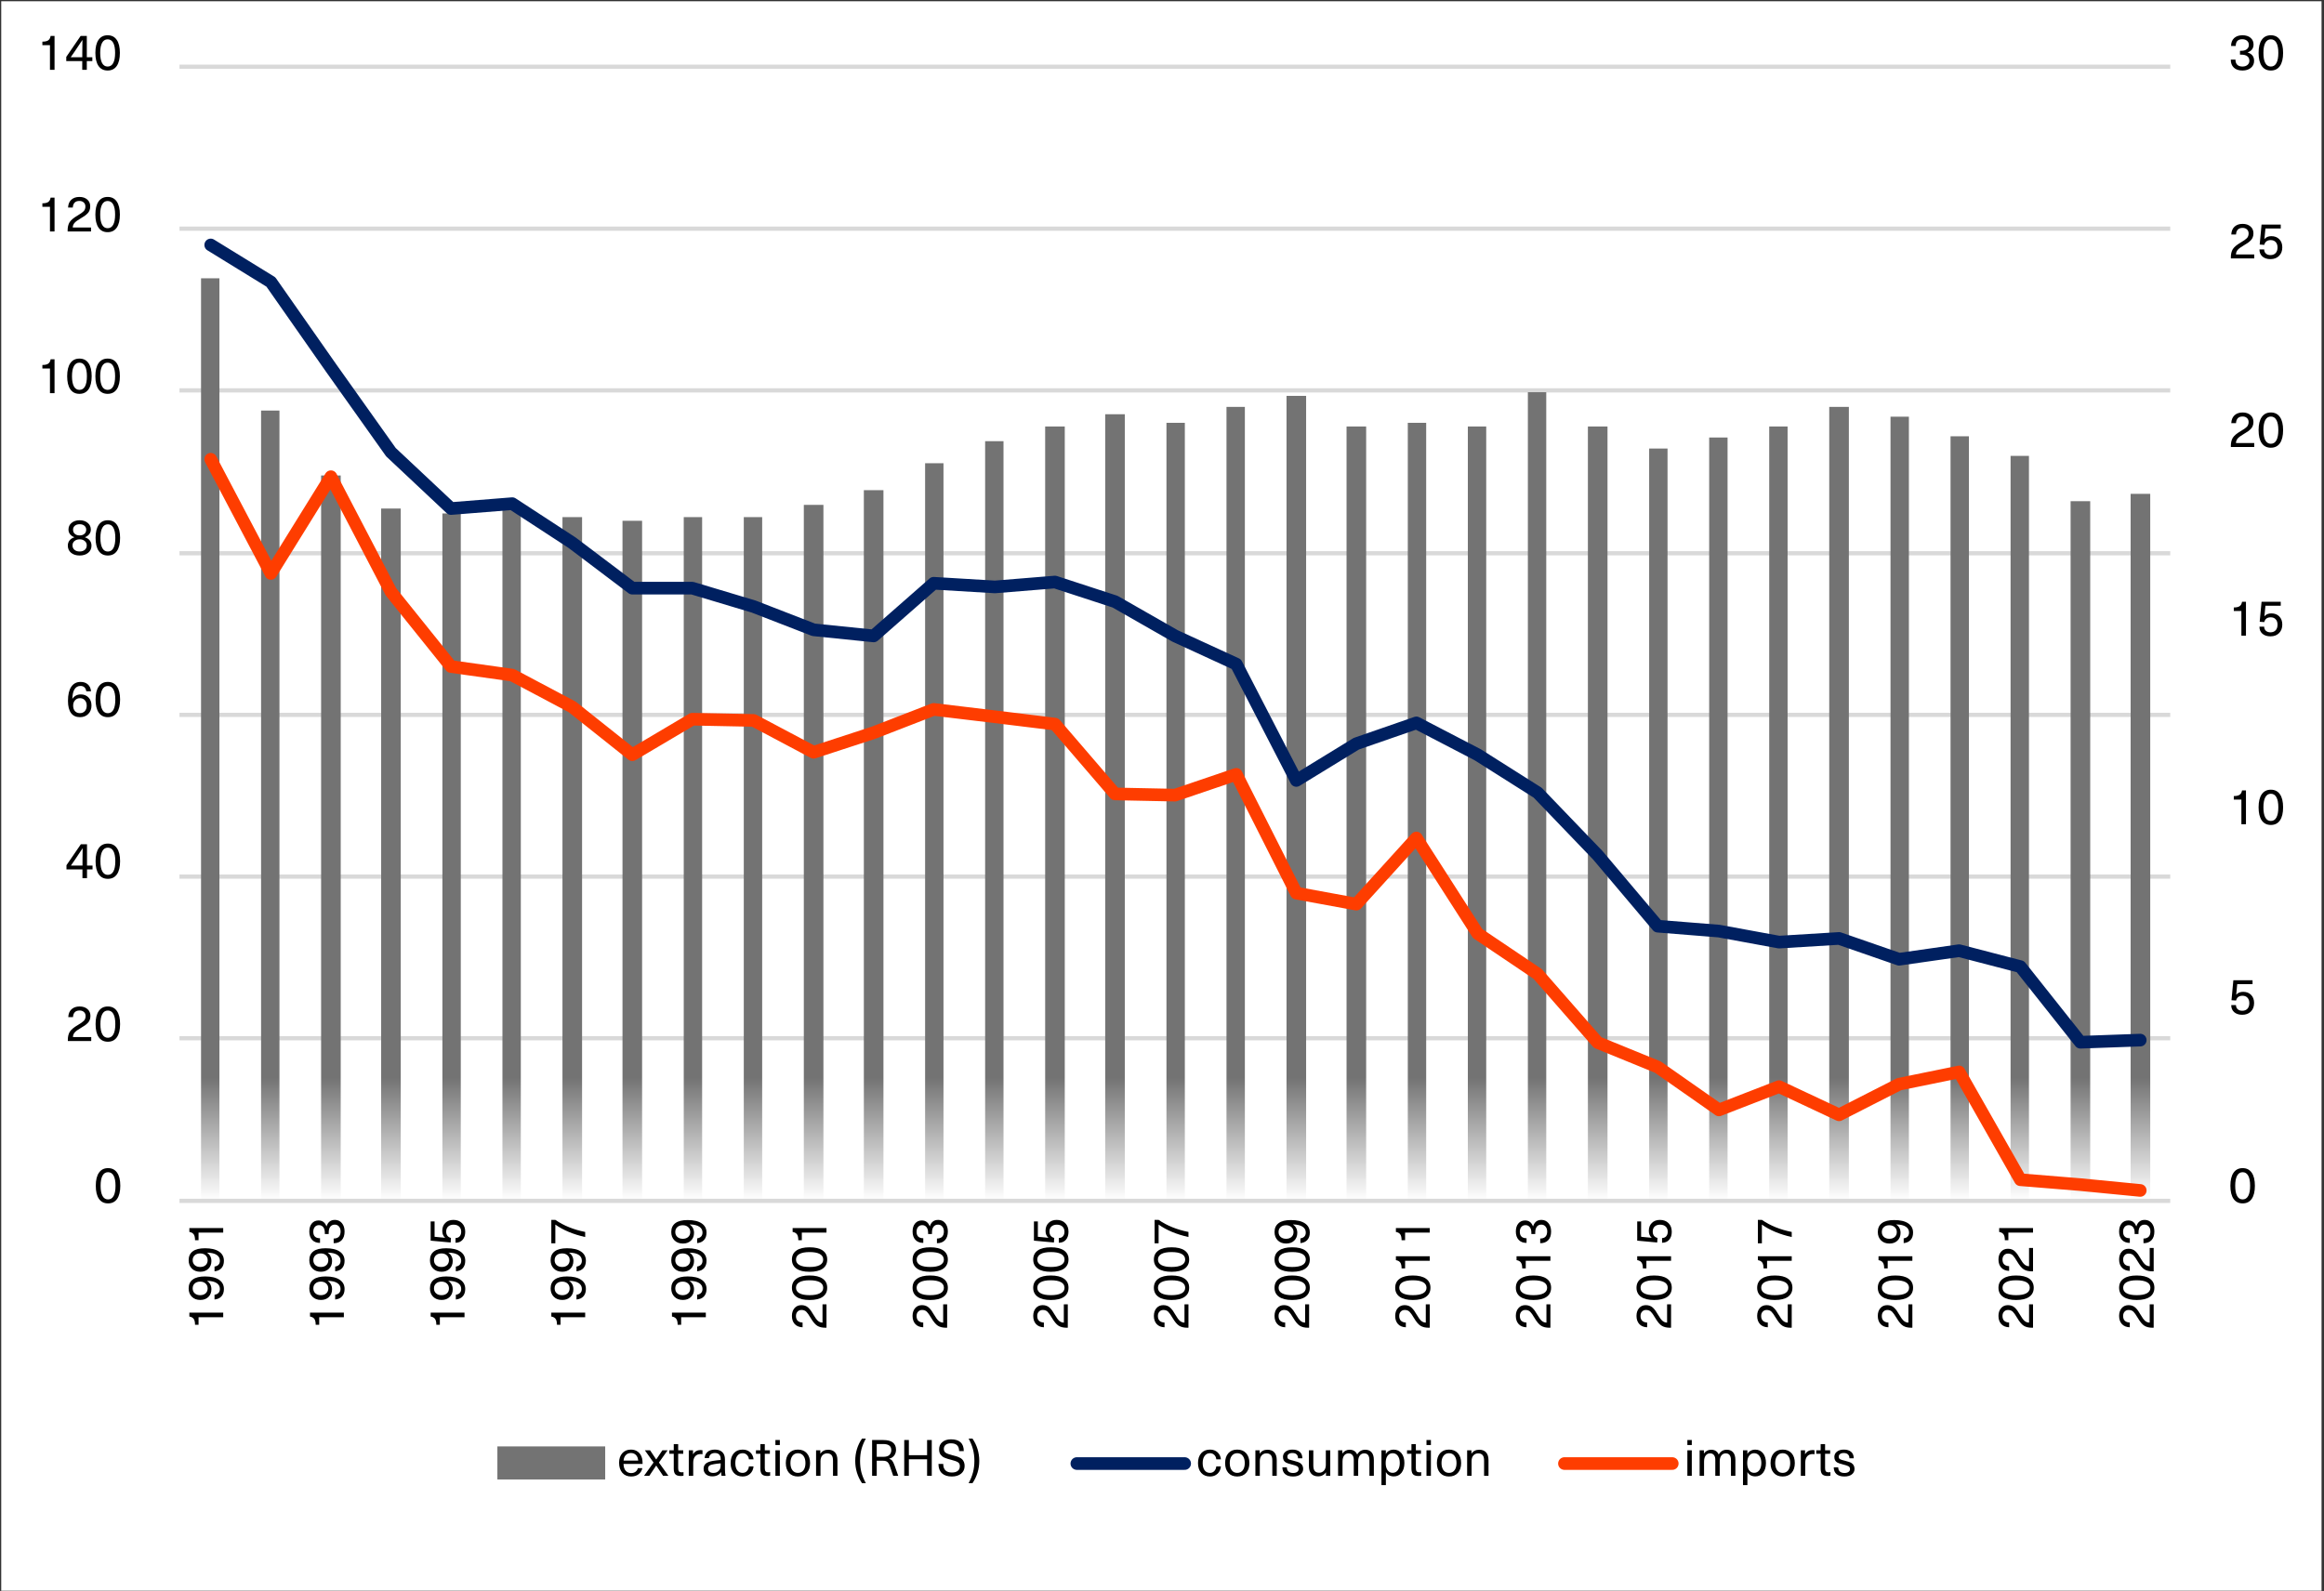 <svg width="1897" height="1299" viewBox="0 0 1897 1299" fill="none" xmlns="http://www.w3.org/2000/svg">
<rect x="0" y="0" width="1897" height="1299" fill="#333333" stroke="none"/>
<g clip-path="url(#clip0_10490_10507)">
<mask id="mask0_10490_10507" style="mask-type:luminance" maskUnits="userSpaceOnUse" x="0" y="0" width="1897" height="1299">
<path d="M1897 0H0V1299H1897V0Z" fill="white"/>
</mask>
<g mask="url(#mask0_10490_10507)">
<path d="M1895 1H1V1299H1895V1Z" fill="white"/>
<path d="M146.5 847.75H1771.5M146.5 715.74H1771.5M146.5 583.74H1771.5M146.5 451.73H1771.5M146.5 318.73H1771.5M146.5 186.73H1771.5M146.5 54.5H1771.5" stroke="#D9D9D9" stroke-width="3.438" stroke-miterlimit="10" stroke-linejoin="round"/>
<path d="M164.11 227.23H179.11V980H164.11V227.23ZM213.11 335.23H228.11V980H213.11V335.23ZM262.11 388.23H278.11V980H262.11V388.23ZM311.12 415.23H327.12V980H311.12V415.23ZM361.12 419.23H376.12V980H361.12V419.23ZM410.12 412.23H425.12V980H410.12V412.23ZM459.12 422.23H475.12V980H459.12V422.23ZM508.12 425.23H524.12V980H508.12V425.23ZM558.12 422.23H573.12V980H558.12V422.23ZM607.13 422.23H622.13V980H607.13V422.23ZM656.13 412.23H672.13V980H656.13V412.23ZM705.13 400.23H721.13V980H705.13V400.23ZM755.13 378.23H770.13V980H755.13V378.23ZM804.13 360.23H819.13V980H804.13V360.23ZM853.13 348.23H869.13V980H853.13V348.23ZM902.14 338.23H918.14V980H902.14V338.23ZM952.14 345.23H967.14V980H952.14V345.23ZM1001.14 332.23H1016.14V980H1001.14V332.23ZM1050.14 323.23H1066.14V980H1050.14V323.23ZM1099.14 348.23H1115.14V980H1099.14V348.23ZM1149.14 345.23H1164.14V980H1149.14V345.23ZM1198.15 348.23H1213.15V980H1198.15V348.23ZM1247.15 320.23H1262.15V980H1247.15V320.23ZM1296.15 348.23H1312.15V980H1296.15V348.23ZM1346.15 366.23H1361.15V980H1346.15V366.23ZM1395.15 357.23H1410.15V980H1395.15V357.23ZM1444.15 348.23H1459.15V980H1444.15V348.23ZM1493.15 332.23H1509.16V980H1493.15V332.23ZM1543.16 340.23H1558.16V980H1543.16V340.23ZM1592.16 356.23H1607.16V980H1592.16V356.23ZM1641.16 372.23H1656.16V980H1641.16V372.23ZM1690.16 409.23H1706.16V980H1690.16V409.23ZM1739.16 403.23H1755.16V980H1739.16V403.23Z" fill="url(#paint0_linear_10490_10507)"/>
<path d="M146.5 980.5H1771.5" stroke="#D9D9D9" stroke-width="3.438" stroke-miterlimit="10" stroke-linejoin="round"/>
<path d="M172 200L221.11 230.23L270.11 300.23L319.12 369.23L368.12 415.23L418.12 411.23L467.12 443.23L516.12 480.23H565.12L615.13 495.24L664.13 514.24L713.13 519.24L762.13 476.23L812.13 479.23L861.13 475.23L910.14 491.24L959.14 519.24L1009.14 542.24L1058.14 637.24L1107.14 607.24L1156.14 590.24L1206.15 616.24L1255.15 647.24L1304.15 698.24L1353.15 756.24L1403.15 760.24L1452.15 769.24L1501.16 766.24L1550.16 783.24L1599.16 776.24L1649.16 789.25L1698.16 851L1747 849.25" stroke="#002060" stroke-width="10.312" stroke-miterlimit="10" stroke-linecap="round" stroke-linejoin="round"/>
<path d="M172 375L221.11 468.23L270.11 389.23L319.12 483.23L368.12 544.24L418.12 551.24L467.12 577.24L516.12 616.24L565.12 587.24L615.13 588.24L664.13 614.24L713.13 598.24L762.13 579.24L812.13 585.24L861.13 591.24L910.14 648.24L959.14 649.24L1009.14 632.24L1058.14 729.24L1107.14 738.24L1156.14 684.24L1206.15 762.24L1255.15 795.25L1304.15 851.25L1353.15 871.25L1403.15 906.25L1452.15 887.25L1501.16 910.25L1550.16 885.25L1599.16 875.25L1649.16 963.25L1698.16 967.25L1747 972" stroke="#FE3D00" stroke-width="10.312" stroke-miterlimit="10" stroke-linecap="round" stroke-linejoin="round"/>
<path d="M1823.17 957.523C1824.89 955.036 1827.37 953.792 1830.59 953.792C1833.82 953.792 1836.29 955.036 1838.01 957.523C1839.73 959.983 1840.59 963.536 1840.59 968.183C1840.59 972.83 1839.73 976.397 1838.01 978.884C1836.29 981.344 1833.82 982.574 1830.59 982.574C1827.37 982.574 1824.89 981.344 1823.17 978.884C1821.45 976.397 1820.59 972.83 1820.59 968.183C1820.59 963.536 1821.45 959.983 1823.17 957.523ZM1830.59 957.113C1828.62 957.113 1827.12 958.056 1826.08 959.942C1825.04 961.828 1824.52 964.575 1824.52 968.183C1824.52 971.818 1825.04 974.593 1826.08 976.506C1827.12 978.392 1828.62 979.335 1830.59 979.335C1832.59 979.335 1834.1 978.392 1835.14 976.506C1836.18 974.593 1836.7 971.818 1836.7 968.183C1836.7 964.575 1836.18 961.828 1835.14 959.942C1834.1 958.056 1832.59 957.113 1830.59 957.113Z" fill="black"/>
<path d="M1838.67 800.366V803.564H1826.16L1825.34 812.133H1825.42C1826.74 810.602 1828.6 809.837 1831 809.837C1833.71 809.837 1835.87 810.671 1837.48 812.338C1839.12 813.978 1839.94 816.178 1839.94 818.939C1839.94 821.864 1839.05 824.201 1837.27 825.95C1835.52 827.699 1833.19 828.574 1830.26 828.574C1827.53 828.574 1825.34 827.863 1823.7 826.442C1822.09 825.021 1821.28 823.094 1821.28 820.661H1825.14C1825.17 822.11 1825.64 823.244 1826.57 824.064C1827.53 824.884 1828.76 825.294 1830.26 825.294C1832.04 825.294 1833.45 824.747 1834.49 823.654C1835.52 822.533 1836.04 821.003 1836.04 819.062C1836.04 817.176 1835.54 815.7 1834.53 814.634C1833.54 813.568 1832.19 813.035 1830.47 813.035C1827.65 813.035 1825.9 814.333 1825.22 816.93L1821.49 816.684L1823.01 800.366H1838.67Z" fill="black"/>
<path d="M1833.3 645.366V673H1829.57V652.869H1823.37V649.999C1825.53 649.999 1827.12 649.644 1828.13 648.933C1829.17 648.222 1829.83 647.033 1830.1 645.366H1833.3ZM1846.19 648.523C1847.91 646.036 1850.39 644.792 1853.61 644.792C1856.84 644.792 1859.31 646.036 1861.03 648.523C1862.76 650.983 1863.62 654.536 1863.62 659.183C1863.62 663.83 1862.76 667.397 1861.03 669.884C1859.31 672.344 1856.84 673.574 1853.61 673.574C1850.39 673.574 1847.91 672.344 1846.19 669.884C1844.47 667.397 1843.61 663.83 1843.61 659.183C1843.61 654.536 1844.47 650.983 1846.19 648.523ZM1853.61 648.113C1851.65 648.113 1850.14 649.056 1849.1 650.942C1848.06 652.828 1847.55 655.575 1847.55 659.183C1847.55 662.818 1848.06 665.593 1849.1 667.506C1850.14 669.392 1851.65 670.335 1853.61 670.335C1855.61 670.335 1857.13 669.392 1858.16 667.506C1859.2 665.593 1859.72 662.818 1859.72 659.183C1859.72 655.575 1859.2 652.828 1858.16 650.942C1857.13 649.056 1855.61 648.113 1853.61 648.113Z" fill="black"/>
<path d="M1833.3 491.366V519H1829.57V498.869H1823.37V495.999C1825.53 495.999 1827.12 495.644 1828.13 494.933C1829.17 494.222 1829.83 493.033 1830.1 491.366H1833.3ZM1861.69 491.366V494.564H1849.19L1848.37 503.133H1848.45C1849.76 501.602 1851.62 500.837 1854.02 500.837C1856.73 500.837 1858.89 501.671 1860.5 503.338C1862.14 504.978 1862.96 507.178 1862.96 509.939C1862.96 512.864 1862.07 515.201 1860.3 516.95C1858.55 518.699 1856.21 519.574 1853.29 519.574C1850.55 519.574 1848.37 518.863 1846.73 517.442C1845.11 516.021 1844.31 514.094 1844.31 511.661H1848.16C1848.19 513.11 1848.67 514.244 1849.6 515.064C1850.55 515.884 1851.78 516.294 1853.29 516.294C1855.06 516.294 1856.47 515.747 1857.51 514.654C1858.55 513.533 1859.07 512.003 1859.07 510.062C1859.07 508.176 1858.56 506.7 1857.55 505.634C1856.57 504.568 1855.21 504.035 1853.49 504.035C1850.67 504.035 1848.93 505.333 1848.24 507.93L1844.51 507.684L1846.03 491.366H1861.69Z" fill="black"/>
<path d="M1830.59 336.792C1833.24 336.792 1835.37 337.503 1836.99 338.924C1838.6 340.318 1839.41 342.177 1839.41 344.5C1839.41 345.675 1839.23 346.728 1838.87 347.657C1838.54 348.586 1838 349.447 1837.23 350.24C1836.47 351.005 1835.69 351.675 1834.9 352.249C1834.13 352.796 1833.11 353.438 1831.82 354.176C1829.17 355.707 1827.39 357.019 1826.49 358.112C1825.62 359.178 1825.17 360.394 1825.14 361.761H1840.06V365H1821C1820.97 364.809 1820.96 364.535 1820.96 364.18C1820.96 361.419 1821.49 359.178 1822.55 357.456C1823.65 355.707 1825.83 353.875 1829.11 351.962C1831.49 350.568 1833.15 349.393 1834.08 348.436C1835.01 347.452 1835.47 346.167 1835.47 344.582C1835.47 343.243 1835.02 342.163 1834.12 341.343C1833.24 340.496 1832.05 340.072 1830.55 340.072C1827.19 340.072 1825.4 341.876 1825.18 345.484H1821.32C1821.43 342.751 1822.31 340.619 1823.95 339.088C1825.62 337.557 1827.83 336.792 1830.59 336.792ZM1846.19 340.523C1847.91 338.036 1850.39 336.792 1853.61 336.792C1856.84 336.792 1859.31 338.036 1861.03 340.523C1862.76 342.983 1863.62 346.536 1863.62 351.183C1863.62 355.83 1862.76 359.397 1861.03 361.884C1859.31 364.344 1856.84 365.574 1853.61 365.574C1850.39 365.574 1847.91 364.344 1846.19 361.884C1844.47 359.397 1843.61 355.83 1843.61 351.183C1843.61 346.536 1844.47 342.983 1846.19 340.523ZM1853.61 340.113C1851.65 340.113 1850.14 341.056 1849.1 342.942C1848.06 344.828 1847.55 347.575 1847.55 351.183C1847.55 354.818 1848.06 357.593 1849.1 359.506C1850.14 361.392 1851.65 362.335 1853.61 362.335C1855.61 362.335 1857.13 361.392 1858.16 359.506C1859.2 357.593 1859.72 354.818 1859.72 351.183C1859.72 347.575 1859.2 344.828 1858.16 342.942C1857.13 341.056 1855.61 340.113 1853.61 340.113Z" fill="black"/>
<path d="M1830.59 182.792C1833.24 182.792 1835.37 183.503 1836.99 184.924C1838.6 186.318 1839.41 188.177 1839.41 190.5C1839.41 191.675 1839.23 192.728 1838.87 193.657C1838.54 194.586 1838 195.447 1837.23 196.24C1836.47 197.005 1835.69 197.675 1834.9 198.249C1834.13 198.796 1833.11 199.438 1831.82 200.176C1829.17 201.707 1827.39 203.019 1826.49 204.112C1825.62 205.178 1825.17 206.394 1825.14 207.761H1840.06V211H1821C1820.97 210.809 1820.96 210.535 1820.96 210.18C1820.96 207.419 1821.49 205.178 1822.55 203.456C1823.65 201.707 1825.83 199.875 1829.11 197.962C1831.49 196.568 1833.15 195.393 1834.08 194.436C1835.01 193.452 1835.47 192.167 1835.47 190.582C1835.47 189.243 1835.02 188.163 1834.12 187.343C1833.24 186.496 1832.05 186.072 1830.55 186.072C1827.19 186.072 1825.4 187.876 1825.18 191.484H1821.32C1821.43 188.751 1822.31 186.619 1823.95 185.088C1825.62 183.557 1827.83 182.792 1830.59 182.792ZM1861.69 183.366V186.564H1849.19L1848.37 195.133H1848.45C1849.76 193.602 1851.62 192.837 1854.02 192.837C1856.73 192.837 1858.89 193.671 1860.5 195.338C1862.14 196.978 1862.96 199.178 1862.96 201.939C1862.96 204.864 1862.07 207.201 1860.3 208.95C1858.55 210.699 1856.21 211.574 1853.29 211.574C1850.55 211.574 1848.37 210.863 1846.73 209.442C1845.11 208.021 1844.31 206.094 1844.31 203.661H1848.16C1848.19 205.11 1848.67 206.244 1849.6 207.064C1850.55 207.884 1851.78 208.294 1853.29 208.294C1855.06 208.294 1856.47 207.747 1857.51 206.654C1858.55 205.533 1859.07 204.003 1859.07 202.062C1859.07 200.176 1858.56 198.7 1857.55 197.634C1856.57 196.568 1855.21 196.035 1853.49 196.035C1850.67 196.035 1848.93 197.333 1848.24 199.93L1844.51 199.684L1846.03 183.366H1861.69Z" fill="black"/>
<path d="M1830.43 28.792C1833.21 28.792 1835.42 29.475 1837.03 30.842C1838.67 32.209 1839.49 34.04 1839.49 36.336C1839.49 39.452 1837.89 41.598 1834.69 42.773V42.855C1836.49 43.456 1837.82 44.317 1838.67 45.438C1839.52 46.531 1839.94 47.966 1839.94 49.743C1839.94 52.066 1839.06 53.952 1837.31 55.401C1835.57 56.85 1833.28 57.574 1830.47 57.574C1827.43 57.574 1825.08 56.795 1823.42 55.237C1821.75 53.679 1820.91 51.492 1820.91 48.677H1824.73C1824.73 50.508 1825.22 51.916 1826.2 52.9C1827.19 53.857 1828.61 54.335 1830.47 54.335C1832.14 54.335 1833.49 53.898 1834.53 53.023C1835.57 52.148 1836.08 51.014 1836.08 49.62C1836.08 48.007 1835.52 46.777 1834.4 45.93C1833.28 45.055 1831.66 44.618 1829.52 44.618H1828.42V41.461H1829.52C1831.41 41.461 1832.9 41.037 1833.99 40.19C1835.11 39.315 1835.67 38.14 1835.67 36.664C1835.67 35.27 1835.18 34.149 1834.2 33.302C1833.21 32.455 1831.9 32.031 1830.26 32.031C1826.74 32.031 1824.97 33.862 1824.97 37.525H1821.16C1821.16 34.792 1821.98 32.66 1823.62 31.129C1825.29 29.571 1827.56 28.792 1830.43 28.792ZM1846.19 32.523C1847.91 30.036 1850.39 28.792 1853.61 28.792C1856.84 28.792 1859.31 30.036 1861.03 32.523C1862.76 34.983 1863.62 38.536 1863.62 43.183C1863.62 47.83 1862.76 51.397 1861.03 53.884C1859.31 56.344 1856.84 57.574 1853.61 57.574C1850.39 57.574 1847.91 56.344 1846.19 53.884C1844.47 51.397 1843.61 47.83 1843.61 43.183C1843.61 38.536 1844.47 34.983 1846.19 32.523ZM1853.61 32.113C1851.65 32.113 1850.14 33.056 1849.1 34.942C1848.06 36.828 1847.55 39.575 1847.55 43.183C1847.55 46.818 1848.06 49.593 1849.1 51.506C1850.14 53.392 1851.65 54.335 1853.61 54.335C1855.61 54.335 1857.13 53.392 1858.16 51.506C1859.2 49.593 1859.72 46.818 1859.72 43.183C1859.72 39.575 1859.2 36.828 1858.16 34.942C1857.13 33.056 1855.61 32.113 1853.61 32.113Z" fill="black"/>
<path d="M80.77 957.523C82.492 955.036 84.966 953.792 88.191 953.792C91.416 953.792 93.89 955.036 95.612 957.523C97.334 959.983 98.195 963.536 98.195 968.183C98.195 972.83 97.334 976.397 95.612 978.884C93.89 981.344 91.416 982.574 88.191 982.574C84.966 982.574 82.492 981.344 80.77 978.884C79.048 976.397 78.187 972.83 78.187 968.183C78.187 963.536 79.048 959.983 80.77 957.523ZM88.191 957.113C86.223 957.113 84.72 958.056 83.681 959.942C82.642 961.828 82.123 964.575 82.123 968.183C82.123 971.818 82.642 974.593 83.681 976.506C84.72 978.392 86.223 979.335 88.191 979.335C90.186 979.335 91.703 978.392 92.742 976.506C93.781 974.593 94.3 971.818 94.3 968.183C94.3 964.575 93.781 961.828 92.742 959.942C91.703 958.056 90.186 957.113 88.191 957.113Z" fill="black"/>
<path d="M65.001 821.792C67.653 821.792 69.785 822.503 71.397 823.924C73.01 825.318 73.817 827.177 73.817 829.5C73.817 830.675 73.639 831.728 73.284 832.657C72.956 833.586 72.409 834.447 71.644 835.24C70.878 836.005 70.099 836.675 69.306 837.249C68.541 837.796 67.516 838.438 66.231 839.176C63.58 840.707 61.803 842.019 60.901 843.112C60.027 844.178 59.576 845.394 59.548 846.761H74.472V850H55.407C55.38 849.809 55.367 849.535 55.367 849.18C55.367 846.419 55.9 844.178 56.965 842.456C58.059 840.707 60.245 838.875 63.526 836.962C65.903 835.568 67.557 834.393 68.487 833.436C69.416 832.452 69.88 831.167 69.88 829.582C69.88 828.243 69.43 827.163 68.528 826.343C67.653 825.496 66.464 825.072 64.96 825.072C61.599 825.072 59.808 826.876 59.59 830.484H55.736C55.845 827.751 56.719 825.619 58.359 824.088C60.027 822.557 62.241 821.792 65.001 821.792ZM80.603 825.523C82.325 823.036 84.799 821.792 88.024 821.792C91.249 821.792 93.723 823.036 95.445 825.523C97.167 827.983 98.028 831.536 98.028 836.183C98.028 840.83 97.167 844.397 95.445 846.884C93.723 849.344 91.249 850.574 88.024 850.574C84.799 850.574 82.325 849.344 80.603 846.884C78.881 844.397 78.02 840.83 78.02 836.183C78.02 831.536 78.881 827.983 80.603 825.523ZM88.024 825.113C86.056 825.113 84.553 826.056 83.514 827.942C82.475 829.828 81.956 832.575 81.956 836.183C81.956 839.818 82.475 842.593 83.514 844.506C84.553 846.392 86.056 847.335 88.024 847.335C90.019 847.335 91.536 846.392 92.575 844.506C93.614 842.593 94.133 839.818 94.133 836.183C94.133 832.575 93.614 829.828 92.575 827.942C91.536 826.056 90.019 825.113 88.024 825.113Z" fill="black"/>
<path d="M75.538 706.75V709.866H71.028V717H67.297V709.866H54.26V706.463L65.986 689.366H71.028V706.75H75.538ZM61.025 702.199L57.867 706.75H67.338V702.978C67.338 699.561 67.379 696.131 67.462 692.687H67.379C65.439 695.694 63.321 698.864 61.025 702.199ZM80.603 692.523C82.325 690.036 84.799 688.792 88.024 688.792C91.249 688.792 93.723 690.036 95.445 692.523C97.167 694.983 98.028 698.536 98.028 703.183C98.028 707.83 97.167 711.397 95.445 713.884C93.723 716.344 91.249 717.574 88.024 717.574C84.799 717.574 82.325 716.344 80.603 713.884C78.881 711.397 78.02 707.83 78.02 703.183C78.02 698.536 78.881 694.983 80.603 692.523ZM88.024 692.113C86.056 692.113 84.553 693.056 83.514 694.942C82.475 696.828 81.956 699.575 81.956 703.183C81.956 706.818 82.475 709.593 83.514 711.506C84.553 713.392 86.056 714.335 88.024 714.335C90.019 714.335 91.536 713.392 92.575 711.506C93.614 709.593 94.133 706.818 94.133 703.183C94.133 699.575 93.614 696.828 92.575 694.942C91.536 693.056 90.019 692.113 88.024 692.113Z" fill="black"/>
<path d="M65.781 556.792C68.24 556.792 70.222 557.475 71.725 558.842C73.229 560.181 74.09 562.054 74.308 564.459H70.454C69.963 561.534 68.364 560.072 65.657 560.072C63.662 560.072 62.077 560.933 60.901 562.655C59.754 564.377 59.139 567.001 59.056 570.527H59.139C60.751 568.176 63.02 567.001 65.945 567.001C68.541 567.001 70.646 567.835 72.258 569.502C73.871 571.169 74.677 573.356 74.677 576.062C74.677 578.905 73.803 581.201 72.053 582.95C70.332 584.699 68.063 585.574 65.248 585.574C62.077 585.574 59.658 584.453 57.99 582.212C56.323 579.971 55.489 576.65 55.489 572.249C55.489 567.247 56.378 563.42 58.154 560.769C59.959 558.118 62.501 556.792 65.781 556.792ZM69.266 571.757C68.281 570.636 66.956 570.076 65.288 570.076C63.621 570.076 62.268 570.65 61.23 571.798C60.218 572.919 59.712 574.367 59.712 576.144C59.712 578.03 60.205 579.533 61.188 580.654C62.2 581.747 63.553 582.294 65.248 582.294C66.915 582.294 68.254 581.734 69.266 580.613C70.277 579.492 70.782 578.003 70.782 576.144C70.782 574.34 70.277 572.878 69.266 571.757ZM80.603 560.523C82.325 558.036 84.799 556.792 88.024 556.792C91.249 556.792 93.723 558.036 95.445 560.523C97.167 562.983 98.028 566.536 98.028 571.183C98.028 575.83 97.167 579.397 95.445 581.884C93.723 584.344 91.249 585.574 88.024 585.574C84.799 585.574 82.325 584.344 80.603 581.884C78.881 579.397 78.02 575.83 78.02 571.183C78.02 566.536 78.881 562.983 80.603 560.523ZM88.024 560.113C86.056 560.113 84.553 561.056 83.514 562.942C82.475 564.828 81.956 567.575 81.956 571.183C81.956 574.818 82.475 577.593 83.514 579.506C84.553 581.392 86.056 582.335 88.024 582.335C90.019 582.335 91.536 581.392 92.575 579.506C93.614 577.593 94.133 574.818 94.133 571.183C94.133 567.575 93.614 564.828 92.575 562.942C91.536 561.056 90.019 560.113 88.024 560.113Z" fill="black"/>
<path d="M65.001 424.792C67.68 424.792 69.867 425.503 71.561 426.924C73.284 428.318 74.144 430.136 74.144 432.377C74.144 433.853 73.707 435.124 72.832 436.19C71.985 437.256 70.81 438.076 69.306 438.65V438.732C71.028 439.251 72.354 440.099 73.284 441.274C74.213 442.422 74.677 443.843 74.677 445.538C74.677 447.943 73.775 449.884 71.972 451.36C70.195 452.836 67.871 453.574 65.001 453.574C62.132 453.574 59.808 452.836 58.032 451.36C56.255 449.884 55.367 447.943 55.367 445.538C55.367 443.843 55.831 442.422 56.761 441.274C57.69 440.099 59.002 439.251 60.697 438.732V438.65C59.193 438.076 58.018 437.256 57.17 436.19C56.323 435.097 55.9 433.826 55.9 432.377C55.9 430.136 56.747 428.318 58.441 426.924C60.163 425.503 62.35 424.792 65.001 424.792ZM69.183 441.766C68.118 440.837 66.724 440.372 65.001 440.372C63.279 440.372 61.872 440.837 60.779 441.766C59.712 442.668 59.179 443.843 59.179 445.292C59.179 446.795 59.712 448.012 60.779 448.941C61.844 449.843 63.252 450.294 65.001 450.294C66.751 450.294 68.159 449.843 69.225 448.941C70.29 448.012 70.823 446.795 70.823 445.292C70.823 443.843 70.277 442.668 69.183 441.766ZM68.897 429.261C67.912 428.441 66.614 428.031 65.001 428.031C63.389 428.031 62.09 428.441 61.106 429.261C60.123 430.081 59.63 431.161 59.63 432.5C59.63 433.921 60.109 435.056 61.066 435.903C62.05 436.75 63.361 437.174 65.001 437.174C66.641 437.174 67.94 436.75 68.897 435.903C69.88 435.056 70.373 433.921 70.373 432.5C70.373 431.161 69.88 430.081 68.897 429.261ZM80.603 428.523C82.325 426.036 84.799 424.792 88.024 424.792C91.249 424.792 93.723 426.036 95.445 428.523C97.167 430.983 98.028 434.536 98.028 439.183C98.028 443.83 97.167 447.397 95.445 449.884C93.723 452.344 91.249 453.574 88.024 453.574C84.799 453.574 82.325 452.344 80.603 449.884C78.881 447.397 78.02 443.83 78.02 439.183C78.02 434.536 78.881 430.983 80.603 428.523ZM88.024 428.113C86.056 428.113 84.553 429.056 83.514 430.942C82.475 432.828 81.956 435.575 81.956 439.183C81.956 442.818 82.475 445.593 83.514 447.506C84.553 449.392 86.056 450.335 88.024 450.335C90.019 450.335 91.536 449.392 92.575 447.506C93.614 445.593 94.133 442.818 94.133 439.183C94.133 435.575 93.614 432.828 92.575 430.942C91.536 429.056 90.019 428.113 88.024 428.113Z" fill="black"/>
<path d="M44.517 293.366V321H40.786V300.869H34.595V297.999C36.754 297.999 38.34 297.644 39.351 296.933C40.39 296.222 41.046 295.033 41.319 293.366H44.517ZM57.413 296.523C59.135 294.036 61.608 292.792 64.834 292.792C68.059 292.792 70.532 294.036 72.254 296.523C73.977 298.983 74.838 302.536 74.838 307.183C74.838 311.83 73.977 315.397 72.254 317.884C70.532 320.344 68.059 321.574 64.834 321.574C61.608 321.574 59.135 320.344 57.413 317.884C55.691 315.397 54.83 311.83 54.83 307.183C54.83 302.536 55.691 298.983 57.413 296.523ZM64.834 296.113C62.865 296.113 61.362 297.056 60.324 298.942C59.285 300.828 58.766 303.575 58.766 307.183C58.766 310.818 59.285 313.593 60.324 315.506C61.362 317.392 62.865 318.335 64.834 318.335C66.829 318.335 68.346 317.392 69.385 315.506C70.423 313.593 70.942 310.818 70.942 307.183C70.942 303.575 70.423 300.828 69.385 298.942C68.346 297.056 66.829 296.113 64.834 296.113ZM80.435 296.523C82.157 294.036 84.631 292.792 87.856 292.792C91.081 292.792 93.555 294.036 95.277 296.523C96.999 298.983 97.86 302.536 97.86 307.183C97.86 311.83 96.999 315.397 95.277 317.884C93.555 320.344 91.081 321.574 87.856 321.574C84.631 321.574 82.157 320.344 80.435 317.884C78.713 315.397 77.852 311.83 77.852 307.183C77.852 302.536 78.713 298.983 80.435 296.523ZM87.856 296.113C85.888 296.113 84.385 297.056 83.346 298.942C82.307 300.828 81.788 303.575 81.788 307.183C81.788 310.818 82.307 313.593 83.346 315.506C84.385 317.392 85.888 318.335 87.856 318.335C89.851 318.335 91.368 317.392 92.407 315.506C93.446 313.593 93.965 310.818 93.965 307.183C93.965 303.575 93.446 300.828 92.407 298.942C91.368 297.056 89.851 296.113 87.856 296.113Z" fill="black"/>
<path d="M44.517 161.366V189H40.786V168.869H34.595V165.999C36.754 165.999 38.34 165.644 39.351 164.933C40.39 164.222 41.046 163.033 41.319 161.366H44.517ZM64.834 160.792C67.485 160.792 69.617 161.503 71.23 162.924C72.842 164.318 73.648 166.177 73.648 168.5C73.648 169.675 73.471 170.728 73.115 171.657C72.787 172.586 72.241 173.447 71.475 174.24C70.71 175.005 69.931 175.675 69.138 176.249C68.373 176.796 67.348 177.438 66.064 178.176C63.412 179.707 61.636 181.019 60.733 182.112C59.859 183.178 59.408 184.394 59.38 185.761H74.305V189H55.239C55.212 188.809 55.199 188.535 55.199 188.18C55.199 185.419 55.731 183.178 56.797 181.456C57.891 179.707 60.078 177.875 63.358 175.962C65.736 174.568 67.389 173.393 68.319 172.436C69.248 171.452 69.713 170.167 69.713 168.582C69.713 167.243 69.261 166.163 68.359 165.343C67.485 164.496 66.296 164.072 64.793 164.072C61.431 164.072 59.64 165.876 59.422 169.484H55.568C55.677 166.751 56.551 164.619 58.191 163.088C59.859 161.557 62.073 160.792 64.834 160.792ZM80.435 164.523C82.157 162.036 84.631 160.792 87.856 160.792C91.081 160.792 93.555 162.036 95.277 164.523C96.999 166.983 97.86 170.536 97.86 175.183C97.86 179.83 96.999 183.397 95.277 185.884C93.555 188.344 91.081 189.574 87.856 189.574C84.631 189.574 82.157 188.344 80.435 185.884C78.713 183.397 77.852 179.83 77.852 175.183C77.852 170.536 78.713 166.983 80.435 164.523ZM87.856 164.113C85.888 164.113 84.385 165.056 83.346 166.942C82.307 168.828 81.788 171.575 81.788 175.183C81.788 178.818 82.307 181.593 83.346 183.506C84.385 185.392 85.888 186.335 87.856 186.335C89.851 186.335 91.368 185.392 92.407 183.506C93.446 181.593 93.965 178.818 93.965 175.183C93.965 171.575 93.446 168.828 92.407 166.942C91.368 165.056 89.851 164.113 87.856 164.113Z" fill="black"/>
<path d="M44.517 29.366V57H40.786V36.869H34.595V33.999C36.754 33.999 38.34 33.644 39.351 32.933C40.39 32.222 41.046 31.033 41.319 29.366H44.517ZM75.371 46.75V49.866H70.861V57H67.129V49.866H54.092V46.463L65.817 29.366H70.861V46.75H75.371ZM60.856 42.199L57.7 46.75H67.171V42.978C67.171 39.561 67.212 36.131 67.293 32.687H67.212C65.271 35.694 63.153 38.864 60.856 42.199ZM80.435 32.523C82.157 30.036 84.631 28.792 87.856 28.792C91.081 28.792 93.555 30.036 95.277 32.523C96.999 34.983 97.86 38.536 97.86 43.183C97.86 47.83 96.999 51.397 95.277 53.884C93.555 56.344 91.081 57.574 87.856 57.574C84.631 57.574 82.157 56.344 80.435 53.884C78.713 51.397 77.852 47.83 77.852 43.183C77.852 38.536 78.713 34.983 80.435 32.523ZM87.856 32.113C85.888 32.113 84.385 33.056 83.346 34.942C82.307 36.828 81.788 39.575 81.788 43.183C81.788 46.818 82.307 49.593 83.346 51.506C84.385 53.392 85.888 54.335 87.856 54.335C89.851 54.335 91.368 53.392 92.407 51.506C93.446 49.593 93.965 46.818 93.965 43.183C93.965 39.575 93.446 36.828 92.407 34.942C91.368 33.056 89.851 32.113 87.856 32.113Z" fill="black"/>
<path d="M154.566 1071.77H182.2V1075.5H162.069V1081.69H159.199C159.199 1079.54 158.844 1077.95 158.133 1076.94C157.423 1075.9 156.234 1075.24 154.566 1074.97V1071.77ZM182.774 1052.52C182.774 1054.98 182.105 1056.96 180.765 1058.47C179.399 1059.97 177.513 1060.83 175.107 1061.05V1057.2C178.032 1056.7 179.494 1055.11 179.494 1052.4C179.494 1050.4 178.633 1048.83 176.911 1047.68C175.189 1046.51 172.565 1045.88 169.039 1045.8V1045.88C171.39 1047.49 172.565 1049.76 172.565 1052.69C172.565 1055.28 171.732 1057.39 170.064 1059C168.397 1060.61 166.21 1061.42 163.504 1061.42C160.662 1061.42 158.366 1060.56 156.616 1058.84C154.867 1057.09 153.992 1054.8 153.992 1051.99C153.992 1048.82 155.113 1046.4 157.354 1044.73C159.596 1043.07 162.917 1042.23 167.317 1042.23C172.319 1042.23 176.146 1043.13 178.797 1044.94C181.449 1046.71 182.774 1049.24 182.774 1052.52ZM167.809 1056.05C168.93 1055.04 169.49 1053.7 169.49 1052.03C169.49 1050.36 168.93 1049.02 167.809 1048.01C166.661 1046.97 165.199 1046.45 163.422 1046.45C161.536 1046.45 160.047 1046.96 158.953 1047.97C157.833 1048.96 157.272 1050.29 157.272 1051.99C157.272 1053.66 157.833 1055 158.953 1056.01C160.074 1057.02 161.564 1057.52 163.422 1057.52C165.226 1057.52 166.689 1057.03 167.809 1056.05ZM182.774 1029.5C182.774 1031.96 182.105 1033.94 180.765 1035.45C179.399 1036.95 177.513 1037.81 175.107 1038.03V1034.17C178.032 1033.68 179.494 1032.08 179.494 1029.38C179.494 1027.38 178.633 1025.81 176.911 1024.66C175.189 1023.49 172.565 1022.86 169.039 1022.78V1022.86C171.39 1024.47 172.565 1026.74 172.565 1029.66C172.565 1032.26 171.732 1034.37 170.064 1035.98C168.397 1037.59 166.21 1038.4 163.504 1038.4C160.662 1038.4 158.366 1037.54 156.616 1035.81C154.867 1034.06 153.992 1031.78 153.992 1028.97C153.992 1025.8 155.113 1023.38 157.354 1021.71C159.596 1020.04 162.917 1019.21 167.317 1019.21C172.319 1019.21 176.146 1020.11 178.797 1021.92C181.449 1023.69 182.774 1026.22 182.774 1029.5ZM167.809 1033.03C168.93 1032.01 169.49 1030.68 169.49 1029.01C169.49 1027.34 168.93 1026 167.809 1024.99C166.661 1023.95 165.199 1023.43 163.422 1023.43C161.536 1023.43 160.047 1023.94 158.953 1024.95C157.833 1025.93 157.272 1027.27 157.272 1028.97C157.272 1030.63 157.833 1031.97 158.953 1032.99C160.074 1034 161.564 1034.5 163.422 1034.5C165.226 1034.5 166.689 1034.01 167.809 1033.03ZM154.566 1002.71H182.2V1006.44H162.069V1012.63H159.199C159.199 1010.47 158.844 1008.88 158.133 1007.87C157.423 1006.83 156.234 1006.18 154.566 1005.9V1002.71Z" fill="black"/>
<path d="M253.055 1071.77H280.689V1075.5H260.558V1081.69H257.688C257.688 1079.54 257.333 1077.95 256.622 1076.94C255.912 1075.9 254.723 1075.24 253.055 1074.97V1071.77ZM281.263 1052.52C281.263 1054.98 280.594 1056.96 279.254 1058.47C277.888 1059.97 276.002 1060.83 273.596 1061.05V1057.2C276.521 1056.7 277.983 1055.11 277.983 1052.4C277.983 1050.4 277.122 1048.83 275.4 1047.68C273.678 1046.51 271.054 1045.88 267.528 1045.8V1045.88C269.879 1047.49 271.054 1049.76 271.054 1052.69C271.054 1055.28 270.221 1057.39 268.553 1059C266.886 1060.61 264.699 1061.42 261.993 1061.42C259.151 1061.42 256.855 1060.56 255.105 1058.84C253.356 1057.09 252.481 1054.8 252.481 1051.99C252.481 1048.82 253.602 1046.4 255.843 1044.73C258.085 1043.07 261.406 1042.23 265.806 1042.23C270.808 1042.23 274.635 1043.13 277.286 1044.94C279.938 1046.71 281.263 1049.24 281.263 1052.52ZM266.298 1056.05C267.419 1055.04 267.979 1053.7 267.979 1052.03C267.979 1050.36 267.419 1049.02 266.298 1048.01C265.15 1046.97 263.688 1046.45 261.911 1046.45C260.025 1046.45 258.536 1046.96 257.442 1047.97C256.322 1048.96 255.761 1050.29 255.761 1051.99C255.761 1053.66 256.322 1055 257.442 1056.01C258.563 1057.02 260.053 1057.52 261.911 1057.52C263.715 1057.52 265.178 1057.03 266.298 1056.05ZM281.263 1029.5C281.263 1031.96 280.594 1033.94 279.254 1035.45C277.888 1036.95 276.002 1037.81 273.596 1038.03V1034.17C276.521 1033.68 277.983 1032.08 277.983 1029.38C277.983 1027.38 277.122 1025.81 275.4 1024.66C273.678 1023.49 271.054 1022.86 267.528 1022.78V1022.86C269.879 1024.47 271.054 1026.74 271.054 1029.66C271.054 1032.26 270.221 1034.37 268.553 1035.98C266.886 1037.59 264.699 1038.4 261.993 1038.4C259.151 1038.4 256.855 1037.54 255.105 1035.81C253.356 1034.06 252.481 1031.78 252.481 1028.97C252.481 1025.8 253.602 1023.38 255.843 1021.71C258.085 1020.04 261.406 1019.21 265.806 1019.21C270.808 1019.21 274.635 1020.11 277.286 1021.92C279.938 1023.69 281.263 1026.22 281.263 1029.5ZM266.298 1033.03C267.419 1032.01 267.979 1030.68 267.979 1029.01C267.979 1027.34 267.419 1026 266.298 1024.99C265.15 1023.95 263.688 1023.43 261.911 1023.43C260.025 1023.43 258.536 1023.94 257.442 1024.95C256.322 1025.93 255.761 1027.27 255.761 1028.97C255.761 1030.63 256.322 1031.97 257.442 1032.99C258.563 1034 260.053 1034.5 261.911 1034.5C263.715 1034.5 265.178 1034.01 266.298 1033.03ZM252.481 1005.58C252.481 1002.79 253.165 1000.59 254.531 998.975C255.898 997.335 257.729 996.515 260.025 996.515C263.141 996.515 265.287 998.114 266.462 1001.31H266.544C267.146 999.508 268.007 998.182 269.127 997.335C270.221 996.487 271.656 996.064 273.432 996.064C275.756 996.064 277.642 996.938 279.09 998.688C280.539 1000.44 281.263 1002.72 281.263 1005.53C281.263 1008.57 280.484 1010.92 278.926 1012.59C277.368 1014.25 275.182 1015.09 272.366 1015.09V1011.27C274.198 1011.27 275.605 1010.78 276.589 1009.8C277.546 1008.81 278.024 1007.39 278.024 1005.53C278.024 1003.87 277.587 1002.51 276.712 1001.48C275.838 1000.44 274.703 999.918 273.309 999.918C271.697 999.918 270.467 1000.48 269.619 1001.6C268.745 1002.72 268.307 1004.35 268.307 1006.48V1007.58H265.15V1006.48C265.15 1004.59 264.727 1003.1 263.879 1002.01C263.005 1000.89 261.829 1000.33 260.353 1000.33C258.959 1000.33 257.839 1000.82 256.991 1001.8C256.144 1002.79 255.72 1004.1 255.72 1005.74C255.72 1009.27 257.552 1011.03 261.214 1011.03V1014.84C258.481 1014.84 256.349 1014.02 254.818 1012.38C253.26 1010.71 252.481 1008.45 252.481 1005.58Z" fill="black"/>
<path d="M351.536 1071.77H379.17V1075.5H359.039V1081.69H356.169C356.169 1079.54 355.814 1077.95 355.103 1076.94C354.392 1075.9 353.203 1075.24 351.536 1074.97V1071.77ZM379.744 1052.52C379.744 1054.98 379.074 1056.96 377.735 1058.47C376.368 1059.97 374.482 1060.83 372.077 1061.05V1057.2C375.002 1056.7 376.464 1055.11 376.464 1052.4C376.464 1050.4 375.603 1048.83 373.881 1047.68C372.159 1046.51 369.535 1045.88 366.009 1045.8V1045.88C368.36 1047.49 369.535 1049.76 369.535 1052.69C369.535 1055.28 368.701 1057.39 367.034 1059C365.367 1060.61 363.18 1061.42 360.474 1061.42C357.631 1061.42 355.335 1060.56 353.586 1058.84C351.837 1057.09 350.962 1054.8 350.962 1051.99C350.962 1048.82 352.083 1046.4 354.324 1044.73C356.565 1043.07 359.886 1042.23 364.287 1042.23C369.289 1042.23 373.116 1043.13 375.767 1044.94C378.418 1046.71 379.744 1049.24 379.744 1052.52ZM364.779 1056.05C365.9 1055.04 366.46 1053.7 366.46 1052.03C366.46 1050.36 365.9 1049.02 364.779 1048.01C363.631 1046.97 362.169 1046.45 360.392 1046.45C358.506 1046.45 357.016 1046.96 355.923 1047.97C354.802 1048.96 354.242 1050.29 354.242 1051.99C354.242 1053.66 354.802 1055 355.923 1056.01C357.044 1057.02 358.533 1057.52 360.392 1057.52C362.196 1057.52 363.658 1057.03 364.779 1056.05ZM379.744 1029.5C379.744 1031.96 379.074 1033.94 377.735 1035.45C376.368 1036.95 374.482 1037.81 372.077 1038.03V1034.17C375.002 1033.68 376.464 1032.08 376.464 1029.38C376.464 1027.38 375.603 1025.81 373.881 1024.66C372.159 1023.49 369.535 1022.86 366.009 1022.78V1022.86C368.36 1024.47 369.535 1026.74 369.535 1029.66C369.535 1032.26 368.701 1034.37 367.034 1035.98C365.367 1037.59 363.18 1038.4 360.474 1038.4C357.631 1038.4 355.335 1037.54 353.586 1035.81C351.837 1034.06 350.962 1031.78 350.962 1028.97C350.962 1025.8 352.083 1023.38 354.324 1021.71C356.565 1020.04 359.886 1019.21 364.287 1019.21C369.289 1019.21 373.116 1020.11 375.767 1021.92C378.418 1023.69 379.744 1026.22 379.744 1029.5ZM364.779 1033.03C365.9 1032.01 366.46 1030.68 366.46 1029.01C366.46 1027.34 365.9 1026 364.779 1024.99C363.631 1023.95 362.169 1023.43 360.392 1023.43C358.506 1023.43 357.016 1023.94 355.923 1024.95C354.802 1025.93 354.242 1027.27 354.242 1028.97C354.242 1030.63 354.802 1031.97 355.923 1032.99C357.044 1034 358.533 1034.5 360.392 1034.5C362.196 1034.5 363.658 1034.01 364.779 1033.03ZM351.536 997.335H354.734V1009.84L363.303 1010.66V1010.58C361.772 1009.27 361.007 1007.41 361.007 1005C361.007 1002.3 361.841 1000.14 363.508 998.524C365.148 996.884 367.348 996.064 370.109 996.064C373.034 996.064 375.371 996.952 377.12 998.729C378.869 1000.48 379.744 1002.81 379.744 1005.74C379.744 1008.47 379.033 1010.66 377.612 1012.3C376.191 1013.91 374.264 1014.72 371.831 1014.72V1010.86C373.28 1010.84 374.414 1010.36 375.234 1009.43C376.054 1008.47 376.464 1007.24 376.464 1005.74C376.464 1003.96 375.917 1002.56 374.824 1001.52C373.703 1000.48 372.173 999.959 370.232 999.959C368.346 999.959 366.87 1000.46 365.804 1001.48C364.738 1002.46 364.205 1003.81 364.205 1005.53C364.205 1008.35 365.503 1010.1 368.1 1010.78L367.854 1014.51L351.536 1013V997.335Z" fill="black"/>
<path d="M450.026 1071.77H477.66V1075.5H457.529V1081.69H454.659C454.659 1079.54 454.304 1077.95 453.593 1076.94C452.882 1075.9 451.693 1075.24 450.026 1074.97V1071.77ZM478.234 1052.52C478.234 1054.98 477.564 1056.96 476.225 1058.47C474.858 1059.97 472.972 1060.83 470.567 1061.05V1057.2C473.492 1056.7 474.954 1055.11 474.954 1052.4C474.954 1050.4 474.093 1048.83 472.371 1047.68C470.649 1046.51 468.025 1045.88 464.499 1045.8V1045.88C466.85 1047.49 468.025 1049.76 468.025 1052.69C468.025 1055.28 467.191 1057.39 465.524 1059C463.857 1060.61 461.67 1061.42 458.964 1061.42C456.121 1061.42 453.825 1060.56 452.076 1058.84C450.327 1057.09 449.452 1054.8 449.452 1051.99C449.452 1048.82 450.573 1046.4 452.814 1044.73C455.055 1043.07 458.376 1042.23 462.777 1042.23C467.779 1042.23 471.606 1043.13 474.257 1044.94C476.908 1046.71 478.234 1049.24 478.234 1052.52ZM463.269 1056.05C464.39 1055.04 464.95 1053.7 464.95 1052.03C464.95 1050.36 464.39 1049.02 463.269 1048.01C462.121 1046.97 460.659 1046.45 458.882 1046.45C456.996 1046.45 455.506 1046.96 454.413 1047.97C453.292 1048.96 452.732 1050.29 452.732 1051.99C452.732 1053.66 453.292 1055 454.413 1056.01C455.534 1057.02 457.023 1057.52 458.882 1057.52C460.686 1057.52 462.148 1057.03 463.269 1056.05ZM478.234 1029.5C478.234 1031.96 477.564 1033.94 476.225 1035.45C474.858 1036.95 472.972 1037.81 470.567 1038.03V1034.17C473.492 1033.68 474.954 1032.08 474.954 1029.38C474.954 1027.38 474.093 1025.81 472.371 1024.66C470.649 1023.49 468.025 1022.86 464.499 1022.78V1022.86C466.85 1024.47 468.025 1026.74 468.025 1029.66C468.025 1032.26 467.191 1034.37 465.524 1035.98C463.857 1037.59 461.67 1038.4 458.964 1038.4C456.121 1038.4 453.825 1037.54 452.076 1035.81C450.327 1034.06 449.452 1031.78 449.452 1028.97C449.452 1025.8 450.573 1023.38 452.814 1021.71C455.055 1020.04 458.376 1019.21 462.777 1019.21C467.779 1019.21 471.606 1020.11 474.257 1021.92C476.908 1023.69 478.234 1026.22 478.234 1029.5ZM463.269 1033.03C464.39 1032.01 464.95 1030.68 464.95 1029.01C464.95 1027.34 464.39 1026 463.269 1024.99C462.121 1023.95 460.659 1023.43 458.882 1023.43C456.996 1023.43 455.506 1023.94 454.413 1024.95C453.292 1025.93 452.732 1027.27 452.732 1028.97C452.732 1030.63 453.292 1031.97 454.413 1032.99C455.534 1034 457.023 1034.5 458.882 1034.5C460.686 1034.5 462.148 1034.01 463.269 1033.03ZM450.026 1015.17V996.064H453.347C460.153 1000.76 468.257 1004.04 477.66 1005.9V1010.04C467.902 1007.86 459.784 1004.47 453.306 999.877V1015.17H450.026Z" fill="black"/>
<path d="M548.506 1071.77H576.14V1075.5H556.009V1081.69H553.139C553.139 1079.54 552.783 1077.95 552.073 1076.94C551.362 1075.9 550.173 1075.24 548.506 1074.97V1071.77ZM576.714 1052.52C576.714 1054.98 576.044 1056.96 574.705 1058.47C573.338 1059.97 571.452 1060.83 569.047 1061.05V1057.2C571.971 1056.7 573.434 1055.11 573.434 1052.4C573.434 1050.4 572.573 1048.83 570.851 1047.68C569.129 1046.51 566.505 1045.88 562.979 1045.8V1045.88C565.329 1047.49 566.505 1049.76 566.505 1052.69C566.505 1055.28 565.671 1057.39 564.004 1059C562.336 1060.61 560.15 1061.42 557.444 1061.42C554.601 1061.42 552.305 1060.56 550.556 1058.84C548.806 1057.09 547.932 1054.8 547.932 1051.99C547.932 1048.82 549.052 1046.4 551.294 1044.73C553.535 1043.07 556.856 1042.23 561.257 1042.23C566.259 1042.23 570.085 1043.13 572.737 1044.94C575.388 1046.71 576.714 1049.24 576.714 1052.52ZM561.749 1056.05C562.869 1055.04 563.43 1053.7 563.43 1052.03C563.43 1050.36 562.869 1049.02 561.749 1048.01C560.601 1046.97 559.138 1046.45 557.362 1046.45C555.476 1046.45 553.986 1046.96 552.893 1047.97C551.772 1048.96 551.212 1050.29 551.212 1051.99C551.212 1053.66 551.772 1055 552.893 1056.01C554.013 1057.02 555.503 1057.52 557.362 1057.52C559.166 1057.52 560.628 1057.03 561.749 1056.05ZM576.714 1029.5C576.714 1031.96 576.044 1033.94 574.705 1035.45C573.338 1036.95 571.452 1037.81 569.047 1038.03V1034.17C571.971 1033.68 573.434 1032.08 573.434 1029.38C573.434 1027.38 572.573 1025.81 570.851 1024.66C569.129 1023.49 566.505 1022.86 562.979 1022.78V1022.86C565.329 1024.47 566.505 1026.74 566.505 1029.66C566.505 1032.26 565.671 1034.37 564.004 1035.98C562.336 1037.59 560.15 1038.4 557.444 1038.4C554.601 1038.4 552.305 1037.54 550.556 1035.81C548.806 1034.06 547.932 1031.78 547.932 1028.97C547.932 1025.8 549.052 1023.38 551.294 1021.71C553.535 1020.04 556.856 1019.21 561.257 1019.21C566.259 1019.21 570.085 1020.11 572.737 1021.92C575.388 1023.69 576.714 1026.22 576.714 1029.5ZM561.749 1033.03C562.869 1032.01 563.43 1030.68 563.43 1029.01C563.43 1027.34 562.869 1026 561.749 1024.99C560.601 1023.95 559.138 1023.43 557.362 1023.43C555.476 1023.43 553.986 1023.94 552.893 1024.95C551.772 1025.93 551.212 1027.27 551.212 1028.97C551.212 1030.63 551.772 1031.97 552.893 1032.99C554.013 1034 555.503 1034.5 557.362 1034.5C559.166 1034.5 560.628 1034.01 561.749 1033.03ZM576.714 1006.48C576.714 1008.94 576.044 1010.92 574.705 1012.42C573.338 1013.93 571.452 1014.79 569.047 1015.01V1011.15C571.971 1010.66 573.434 1009.06 573.434 1006.35C573.434 1004.36 572.573 1002.79 570.851 1001.64C569.129 1000.46 566.505 999.836 562.979 999.754V999.836C565.329 1001.45 566.505 1003.72 566.505 1006.64C566.505 1009.24 565.671 1011.34 564.004 1012.96C562.336 1014.57 560.15 1015.37 557.444 1015.37C554.601 1015.37 552.305 1014.51 550.556 1012.79C548.806 1011.04 547.932 1008.76 547.932 1005.94C547.932 1002.77 549.052 1000.35 551.294 998.688C553.535 997.02 556.856 996.187 561.257 996.187C566.259 996.187 570.085 997.089 572.737 998.893C575.388 1000.67 576.714 1003.2 576.714 1006.48ZM561.749 1010C562.869 1008.99 563.43 1007.65 563.43 1005.99C563.43 1004.32 562.869 1002.98 561.749 1001.97C560.601 1000.93 559.138 1000.41 557.362 1000.41C555.476 1000.41 553.986 1000.92 552.893 1001.93C551.772 1002.91 551.212 1004.25 551.212 1005.94C551.212 1007.61 551.772 1008.95 552.893 1009.96C554.013 1010.97 555.503 1011.48 557.362 1011.48C559.166 1011.48 560.628 1010.99 561.749 1010Z" fill="black"/>
<path d="M646.422 1074.48C646.422 1071.83 647.133 1069.7 648.554 1068.08C649.948 1066.47 651.807 1065.66 654.13 1065.66C655.305 1065.66 656.358 1065.84 657.287 1066.2C658.216 1066.52 659.077 1067.07 659.87 1067.84C660.635 1068.6 661.305 1069.38 661.879 1070.17C662.426 1070.94 663.068 1071.96 663.806 1073.25C665.337 1075.9 666.649 1077.68 667.742 1078.58C668.808 1079.45 670.024 1079.9 671.391 1079.93V1065.01H674.63V1084.07C674.439 1084.1 674.165 1084.11 673.81 1084.11C671.049 1084.11 668.808 1083.58 667.086 1082.51C665.337 1081.42 663.505 1079.23 661.592 1075.95C660.198 1073.58 659.023 1071.92 658.066 1070.99C657.082 1070.06 655.797 1069.6 654.212 1069.6C652.873 1069.6 651.793 1070.05 650.973 1070.95C650.126 1071.83 649.702 1073.02 649.702 1074.52C649.702 1077.88 651.506 1079.67 655.114 1079.89V1083.74C652.381 1083.64 650.249 1082.76 648.718 1081.12C647.187 1079.45 646.422 1077.24 646.422 1074.48ZM650.153 1058.88C647.666 1057.16 646.422 1054.68 646.422 1051.46C646.422 1048.23 647.666 1045.76 650.153 1044.04C652.613 1042.31 656.166 1041.45 660.813 1041.45C665.46 1041.45 669.027 1042.31 671.514 1044.04C673.974 1045.76 675.204 1048.23 675.204 1051.46C675.204 1054.68 673.974 1057.16 671.514 1058.88C669.027 1060.6 665.46 1061.46 660.813 1061.46C656.166 1061.46 652.613 1060.6 650.153 1058.88ZM649.743 1051.46C649.743 1053.42 650.686 1054.93 652.572 1055.97C654.458 1057.01 657.205 1057.52 660.813 1057.52C664.448 1057.52 667.223 1057.01 669.136 1055.97C671.022 1054.93 671.965 1053.42 671.965 1051.46C671.965 1049.46 671.022 1047.94 669.136 1046.91C667.223 1045.87 664.448 1045.35 660.813 1045.35C657.205 1045.35 654.458 1045.87 652.572 1046.91C650.686 1047.94 649.743 1049.46 649.743 1051.46ZM650.153 1035.86C647.666 1034.13 646.422 1031.66 646.422 1028.43C646.422 1025.21 647.666 1022.74 650.153 1021.01C652.613 1019.29 656.166 1018.43 660.813 1018.43C665.46 1018.43 669.027 1019.29 671.514 1021.01C673.974 1022.74 675.204 1025.21 675.204 1028.43C675.204 1031.66 673.974 1034.13 671.514 1035.86C669.027 1037.58 665.46 1038.44 660.813 1038.44C656.166 1038.44 652.613 1037.58 650.153 1035.86ZM649.743 1028.43C649.743 1030.4 650.686 1031.91 652.572 1032.94C654.458 1033.98 657.205 1034.5 660.813 1034.5C664.448 1034.5 667.223 1033.98 669.136 1032.94C671.022 1031.91 671.965 1030.4 671.965 1028.43C671.965 1026.44 671.022 1024.92 669.136 1023.88C667.223 1022.84 664.448 1022.33 660.813 1022.33C657.205 1022.33 654.458 1022.84 652.572 1023.88C650.686 1024.92 649.743 1026.44 649.743 1028.43ZM646.996 1002.71H674.63V1006.44H654.499V1012.63H651.629C651.629 1010.47 651.274 1008.88 650.563 1007.87C649.852 1006.83 648.663 1006.18 646.996 1005.9V1002.71Z" fill="black"/>
<path d="M744.912 1074.48C744.912 1071.83 745.623 1069.7 747.044 1068.08C748.438 1066.47 750.297 1065.66 752.62 1065.66C753.795 1065.66 754.848 1065.84 755.777 1066.2C756.706 1066.52 757.567 1067.07 758.36 1067.84C759.125 1068.6 759.795 1069.38 760.369 1070.17C760.916 1070.94 761.558 1071.96 762.296 1073.25C763.827 1075.9 765.139 1077.68 766.232 1078.58C767.298 1079.45 768.514 1079.9 769.881 1079.93V1065.01H773.12V1084.07C772.929 1084.1 772.655 1084.11 772.3 1084.11C769.539 1084.11 767.298 1083.58 765.576 1082.51C763.827 1081.42 761.995 1079.23 760.082 1075.95C758.688 1073.58 757.513 1071.92 756.556 1070.99C755.572 1070.06 754.287 1069.6 752.702 1069.6C751.363 1069.6 750.283 1070.05 749.463 1070.95C748.616 1071.83 748.192 1073.02 748.192 1074.52C748.192 1077.88 749.996 1079.67 753.604 1079.89V1083.74C750.871 1083.64 748.739 1082.76 747.208 1081.12C745.677 1079.45 744.912 1077.24 744.912 1074.48ZM748.643 1058.88C746.156 1057.16 744.912 1054.68 744.912 1051.46C744.912 1048.23 746.156 1045.76 748.643 1044.04C751.103 1042.31 754.656 1041.45 759.303 1041.45C763.95 1041.45 767.517 1042.31 770.004 1044.04C772.464 1045.76 773.694 1048.23 773.694 1051.46C773.694 1054.68 772.464 1057.16 770.004 1058.88C767.517 1060.6 763.95 1061.46 759.303 1061.46C754.656 1061.46 751.103 1060.6 748.643 1058.88ZM748.233 1051.46C748.233 1053.42 749.176 1054.93 751.062 1055.97C752.948 1057.01 755.695 1057.52 759.303 1057.52C762.938 1057.52 765.713 1057.01 767.626 1055.97C769.512 1054.93 770.455 1053.42 770.455 1051.46C770.455 1049.46 769.512 1047.94 767.626 1046.91C765.713 1045.87 762.938 1045.35 759.303 1045.35C755.695 1045.35 752.948 1045.87 751.062 1046.91C749.176 1047.94 748.233 1049.46 748.233 1051.46ZM748.643 1035.86C746.156 1034.13 744.912 1031.66 744.912 1028.43C744.912 1025.21 746.156 1022.74 748.643 1021.01C751.103 1019.29 754.656 1018.43 759.303 1018.43C763.95 1018.43 767.517 1019.29 770.004 1021.01C772.464 1022.74 773.694 1025.21 773.694 1028.43C773.694 1031.66 772.464 1034.13 770.004 1035.86C767.517 1037.58 763.95 1038.44 759.303 1038.44C754.656 1038.44 751.103 1037.58 748.643 1035.86ZM748.233 1028.43C748.233 1030.4 749.176 1031.91 751.062 1032.94C752.948 1033.98 755.695 1034.5 759.303 1034.5C762.938 1034.5 765.713 1033.98 767.626 1032.94C769.512 1031.91 770.455 1030.4 770.455 1028.43C770.455 1026.44 769.512 1024.92 767.626 1023.88C765.713 1022.84 762.938 1022.33 759.303 1022.33C755.695 1022.33 752.948 1022.84 751.062 1023.88C749.176 1024.92 748.233 1026.44 748.233 1028.43ZM744.912 1005.58C744.912 1002.79 745.595 1000.59 746.962 998.975C748.329 997.335 750.16 996.515 752.456 996.515C755.572 996.515 757.718 998.114 758.893 1001.31H758.975C759.576 999.508 760.437 998.182 761.558 997.335C762.651 996.487 764.086 996.064 765.863 996.064C768.186 996.064 770.072 996.938 771.521 998.688C772.97 1000.44 773.694 1002.72 773.694 1005.53C773.694 1008.57 772.915 1010.92 771.357 1012.59C769.799 1014.25 767.612 1015.09 764.797 1015.09V1011.27C766.628 1011.27 768.036 1010.78 769.02 1009.8C769.977 1008.81 770.455 1007.39 770.455 1005.53C770.455 1003.87 770.018 1002.51 769.143 1001.48C768.268 1000.44 767.134 999.918 765.74 999.918C764.127 999.918 762.897 1000.48 762.05 1001.6C761.175 1002.72 760.738 1004.35 760.738 1006.48V1007.58H757.581V1006.48C757.581 1004.59 757.157 1003.1 756.31 1002.01C755.435 1000.89 754.26 1000.33 752.784 1000.33C751.39 1000.33 750.269 1000.82 749.422 1001.8C748.575 1002.79 748.151 1004.1 748.151 1005.74C748.151 1009.27 749.982 1011.03 753.645 1011.03V1014.84C750.912 1014.84 748.78 1014.02 747.249 1012.38C745.691 1010.71 744.912 1008.45 744.912 1005.58Z" fill="black"/>
<path d="M843.392 1074.48C843.392 1071.83 844.103 1069.7 845.524 1068.08C846.918 1066.47 848.777 1065.66 851.1 1065.66C852.275 1065.66 853.328 1065.84 854.257 1066.2C855.186 1066.52 856.047 1067.07 856.84 1067.84C857.605 1068.6 858.275 1069.38 858.849 1070.17C859.396 1070.94 860.038 1071.96 860.776 1073.25C862.307 1075.9 863.619 1077.68 864.712 1078.58C865.778 1079.45 866.994 1079.9 868.361 1079.93V1065.01H871.6V1084.07C871.409 1084.1 871.135 1084.11 870.78 1084.11C868.019 1084.11 865.778 1083.58 864.056 1082.51C862.307 1081.42 860.475 1079.23 858.562 1075.95C857.168 1073.58 855.993 1071.92 855.036 1070.99C854.052 1070.06 852.767 1069.6 851.182 1069.6C849.843 1069.6 848.763 1070.05 847.943 1070.95C847.096 1071.83 846.672 1073.02 846.672 1074.52C846.672 1077.88 848.476 1079.67 852.084 1079.89V1083.74C849.351 1083.64 847.219 1082.76 845.688 1081.12C844.157 1079.45 843.392 1077.24 843.392 1074.48ZM847.123 1058.88C844.636 1057.16 843.392 1054.68 843.392 1051.46C843.392 1048.23 844.636 1045.76 847.123 1044.04C849.583 1042.31 853.136 1041.45 857.783 1041.45C862.43 1041.45 865.997 1042.31 868.484 1044.04C870.944 1045.76 872.174 1048.23 872.174 1051.46C872.174 1054.68 870.944 1057.16 868.484 1058.88C865.997 1060.6 862.43 1061.46 857.783 1061.46C853.136 1061.46 849.583 1060.6 847.123 1058.88ZM846.713 1051.46C846.713 1053.42 847.656 1054.93 849.542 1055.97C851.428 1057.01 854.175 1057.52 857.783 1057.52C861.418 1057.52 864.193 1057.01 866.106 1055.97C867.992 1054.93 868.935 1053.42 868.935 1051.46C868.935 1049.46 867.992 1047.94 866.106 1046.91C864.193 1045.87 861.418 1045.35 857.783 1045.35C854.175 1045.35 851.428 1045.87 849.542 1046.91C847.656 1047.94 846.713 1049.46 846.713 1051.46ZM847.123 1035.86C844.636 1034.13 843.392 1031.66 843.392 1028.43C843.392 1025.21 844.636 1022.74 847.123 1021.01C849.583 1019.29 853.136 1018.43 857.783 1018.43C862.43 1018.43 865.997 1019.29 868.484 1021.01C870.944 1022.74 872.174 1025.21 872.174 1028.43C872.174 1031.66 870.944 1034.13 868.484 1035.86C865.997 1037.58 862.43 1038.44 857.783 1038.44C853.136 1038.44 849.583 1037.58 847.123 1035.86ZM846.713 1028.43C846.713 1030.4 847.656 1031.91 849.542 1032.94C851.428 1033.98 854.175 1034.5 857.783 1034.5C861.418 1034.5 864.193 1033.98 866.106 1032.94C867.992 1031.91 868.935 1030.4 868.935 1028.43C868.935 1026.44 867.992 1024.92 866.106 1023.88C864.193 1022.84 861.418 1022.33 857.783 1022.33C854.175 1022.33 851.428 1022.84 849.542 1023.88C847.656 1024.92 846.713 1026.44 846.713 1028.43ZM843.966 997.335H847.164V1009.84L855.733 1010.66V1010.58C854.202 1009.27 853.437 1007.41 853.437 1005C853.437 1002.3 854.271 1000.14 855.938 998.524C857.578 996.884 859.778 996.064 862.539 996.064C865.464 996.064 867.801 996.952 869.55 998.729C871.299 1000.48 872.174 1002.81 872.174 1005.74C872.174 1008.47 871.463 1010.66 870.042 1012.3C868.621 1013.91 866.694 1014.72 864.261 1014.72V1010.86C865.71 1010.84 866.844 1010.36 867.664 1009.43C868.484 1008.47 868.894 1007.24 868.894 1005.74C868.894 1003.96 868.347 1002.56 867.254 1001.52C866.133 1000.48 864.603 999.959 862.662 999.959C860.776 999.959 859.3 1000.46 858.234 1001.48C857.168 1002.46 856.635 1003.81 856.635 1005.53C856.635 1008.35 857.933 1010.1 860.53 1010.78L860.284 1014.51L843.966 1013V997.335Z" fill="black"/>
<path d="M941.882 1074.48C941.882 1071.83 942.593 1069.7 944.014 1068.08C945.408 1066.47 947.267 1065.66 949.59 1065.66C950.765 1065.66 951.818 1065.84 952.747 1066.2C953.676 1066.52 954.537 1067.07 955.33 1067.84C956.095 1068.6 956.765 1069.38 957.339 1070.17C957.886 1070.94 958.528 1071.96 959.266 1073.25C960.797 1075.9 962.109 1077.68 963.202 1078.58C964.268 1079.45 965.484 1079.9 966.851 1079.93V1065.01H970.09V1084.07C969.899 1084.1 969.625 1084.11 969.27 1084.11C966.509 1084.11 964.268 1083.58 962.546 1082.51C960.797 1081.42 958.965 1079.23 957.052 1075.95C955.658 1073.58 954.483 1071.92 953.526 1070.99C952.542 1070.06 951.257 1069.6 949.672 1069.6C948.333 1069.6 947.253 1070.05 946.433 1070.95C945.586 1071.83 945.162 1073.02 945.162 1074.52C945.162 1077.88 946.966 1079.67 950.574 1079.89V1083.74C947.841 1083.64 945.709 1082.76 944.178 1081.12C942.647 1079.45 941.882 1077.24 941.882 1074.48ZM945.613 1058.88C943.126 1057.16 941.882 1054.68 941.882 1051.46C941.882 1048.23 943.126 1045.76 945.613 1044.04C948.073 1042.31 951.626 1041.45 956.273 1041.45C960.92 1041.45 964.487 1042.31 966.974 1044.04C969.434 1045.76 970.664 1048.23 970.664 1051.46C970.664 1054.68 969.434 1057.16 966.974 1058.88C964.487 1060.6 960.92 1061.46 956.273 1061.46C951.626 1061.46 948.073 1060.6 945.613 1058.88ZM945.203 1051.46C945.203 1053.42 946.146 1054.93 948.032 1055.97C949.918 1057.01 952.665 1057.52 956.273 1057.52C959.908 1057.52 962.683 1057.01 964.596 1055.97C966.482 1054.93 967.425 1053.42 967.425 1051.46C967.425 1049.46 966.482 1047.94 964.596 1046.91C962.683 1045.87 959.908 1045.35 956.273 1045.35C952.665 1045.35 949.918 1045.87 948.032 1046.91C946.146 1047.94 945.203 1049.46 945.203 1051.46ZM945.613 1035.86C943.126 1034.13 941.882 1031.66 941.882 1028.43C941.882 1025.21 943.126 1022.74 945.613 1021.01C948.073 1019.29 951.626 1018.43 956.273 1018.43C960.92 1018.43 964.487 1019.29 966.974 1021.01C969.434 1022.74 970.664 1025.21 970.664 1028.43C970.664 1031.66 969.434 1034.13 966.974 1035.86C964.487 1037.58 960.92 1038.44 956.273 1038.44C951.626 1038.44 948.073 1037.58 945.613 1035.86ZM945.203 1028.43C945.203 1030.4 946.146 1031.91 948.032 1032.94C949.918 1033.98 952.665 1034.5 956.273 1034.5C959.908 1034.5 962.683 1033.98 964.596 1032.94C966.482 1031.91 967.425 1030.4 967.425 1028.43C967.425 1026.44 966.482 1024.92 964.596 1023.88C962.683 1022.84 959.908 1022.33 956.273 1022.33C952.665 1022.33 949.918 1022.84 948.032 1023.88C946.146 1024.92 945.203 1026.44 945.203 1028.43ZM942.456 1015.17V996.064H945.777C952.583 1000.76 960.687 1004.04 970.09 1005.9V1010.04C960.332 1007.86 952.214 1004.47 945.736 999.877V1015.17H942.456Z" fill="black"/>
<path d="M1040.36 1074.48C1040.36 1071.83 1041.07 1069.7 1042.49 1068.08C1043.89 1066.47 1045.75 1065.66 1048.07 1065.66C1049.25 1065.66 1050.3 1065.84 1051.23 1066.2C1052.16 1066.52 1053.02 1067.07 1053.81 1067.84C1054.58 1068.6 1055.24 1069.38 1055.82 1070.17C1056.37 1070.94 1057.01 1071.96 1057.75 1073.25C1059.28 1075.9 1060.59 1077.68 1061.68 1078.58C1062.75 1079.45 1063.96 1079.9 1065.33 1079.93V1065.01H1068.57V1084.07C1068.38 1084.1 1068.11 1084.11 1067.75 1084.11C1064.99 1084.11 1062.75 1083.58 1061.03 1082.51C1059.28 1081.42 1057.45 1079.23 1055.53 1075.95C1054.14 1073.58 1052.96 1071.92 1052.01 1070.99C1051.02 1070.06 1049.74 1069.6 1048.15 1069.6C1046.81 1069.6 1045.73 1070.05 1044.91 1070.95C1044.07 1071.83 1043.64 1073.02 1043.64 1074.52C1043.64 1077.88 1045.45 1079.67 1049.05 1079.89V1083.74C1046.32 1083.64 1044.19 1082.76 1042.66 1081.12C1041.13 1079.45 1040.36 1077.24 1040.36 1074.48ZM1044.09 1058.88C1041.61 1057.16 1040.36 1054.68 1040.36 1051.46C1040.36 1048.23 1041.61 1045.76 1044.09 1044.04C1046.55 1042.31 1050.11 1041.45 1054.75 1041.45C1059.4 1041.45 1062.97 1042.31 1065.45 1044.04C1067.91 1045.76 1069.14 1048.23 1069.14 1051.46C1069.14 1054.68 1067.91 1057.16 1065.45 1058.88C1062.97 1060.6 1059.4 1061.46 1054.75 1061.46C1050.11 1061.46 1046.55 1060.6 1044.09 1058.88ZM1043.68 1051.46C1043.68 1053.42 1044.63 1054.93 1046.51 1055.97C1048.4 1057.01 1051.14 1057.52 1054.75 1057.52C1058.39 1057.52 1061.16 1057.01 1063.08 1055.97C1064.96 1054.93 1065.9 1053.42 1065.9 1051.46C1065.9 1049.46 1064.96 1047.94 1063.08 1046.91C1061.16 1045.87 1058.39 1045.35 1054.75 1045.35C1051.14 1045.35 1048.4 1045.87 1046.51 1046.91C1044.63 1047.94 1043.68 1049.46 1043.68 1051.46ZM1044.09 1035.86C1041.61 1034.13 1040.36 1031.66 1040.36 1028.43C1040.36 1025.21 1041.61 1022.74 1044.09 1021.01C1046.55 1019.29 1050.11 1018.43 1054.75 1018.43C1059.4 1018.43 1062.97 1019.29 1065.45 1021.01C1067.91 1022.74 1069.14 1025.21 1069.14 1028.43C1069.14 1031.66 1067.91 1034.13 1065.45 1035.86C1062.97 1037.58 1059.4 1038.44 1054.75 1038.44C1050.11 1038.44 1046.55 1037.58 1044.09 1035.86ZM1043.68 1028.43C1043.68 1030.4 1044.63 1031.91 1046.51 1032.94C1048.4 1033.98 1051.14 1034.5 1054.75 1034.5C1058.39 1034.5 1061.16 1033.98 1063.08 1032.94C1064.96 1031.91 1065.9 1030.4 1065.9 1028.43C1065.9 1026.44 1064.96 1024.92 1063.08 1023.88C1061.16 1022.84 1058.39 1022.33 1054.75 1022.33C1051.14 1022.33 1048.4 1022.84 1046.51 1023.88C1044.63 1024.92 1043.68 1026.44 1043.68 1028.43ZM1069.14 1006.48C1069.14 1008.94 1068.47 1010.92 1067.13 1012.42C1065.77 1013.93 1063.88 1014.79 1061.48 1015.01V1011.15C1064.4 1010.66 1065.86 1009.06 1065.86 1006.35C1065.86 1004.36 1065 1002.79 1063.28 1001.64C1061.56 1000.46 1058.93 999.836 1055.41 999.754V999.836C1057.76 1001.45 1058.93 1003.72 1058.93 1006.64C1058.93 1009.24 1058.1 1011.34 1056.43 1012.96C1054.77 1014.57 1052.58 1015.37 1049.87 1015.37C1047.03 1015.37 1044.74 1014.51 1042.99 1012.79C1041.24 1011.04 1040.36 1008.76 1040.36 1005.94C1040.36 1002.77 1041.48 1000.35 1043.72 998.688C1045.97 997.02 1049.29 996.187 1053.69 996.187C1058.69 996.187 1062.52 997.089 1065.17 998.893C1067.82 1000.67 1069.14 1003.2 1069.14 1006.48ZM1054.18 1010C1055.3 1008.99 1055.86 1007.65 1055.86 1005.99C1055.86 1004.32 1055.3 1002.98 1054.18 1001.97C1053.03 1000.93 1051.57 1000.41 1049.79 1000.41C1047.91 1000.41 1046.42 1000.92 1045.32 1001.93C1044.2 1002.91 1043.64 1004.25 1043.64 1005.94C1043.64 1007.61 1044.2 1008.95 1045.32 1009.96C1046.44 1010.97 1047.93 1011.48 1049.79 1011.48C1051.6 1011.48 1053.06 1010.99 1054.18 1010Z" fill="black"/>
<path d="M1138.85 1074.48C1138.85 1071.83 1139.56 1069.7 1140.98 1068.08C1142.38 1066.47 1144.24 1065.66 1146.56 1065.66C1147.74 1065.66 1148.79 1065.84 1149.72 1066.2C1150.65 1066.52 1151.51 1067.07 1152.3 1067.84C1153.07 1068.6 1153.74 1069.38 1154.31 1070.17C1154.86 1070.94 1155.5 1071.96 1156.24 1073.25C1157.77 1075.9 1159.08 1077.68 1160.17 1078.58C1161.24 1079.45 1162.45 1079.9 1163.82 1079.93V1065.01H1167.06V1084.07C1166.87 1084.1 1166.6 1084.11 1166.24 1084.11C1163.48 1084.11 1161.24 1083.58 1159.52 1082.51C1157.77 1081.42 1155.94 1079.23 1154.02 1075.95C1152.63 1073.58 1151.45 1071.92 1150.5 1070.99C1149.51 1070.06 1148.23 1069.6 1146.64 1069.6C1145.3 1069.6 1144.22 1070.05 1143.4 1070.95C1142.56 1071.83 1142.13 1073.02 1142.13 1074.52C1142.13 1077.88 1143.94 1079.67 1147.54 1079.89V1083.74C1144.81 1083.64 1142.68 1082.76 1141.15 1081.12C1139.62 1079.45 1138.85 1077.24 1138.85 1074.48ZM1142.58 1058.88C1140.1 1057.16 1138.85 1054.68 1138.85 1051.46C1138.85 1048.23 1140.1 1045.76 1142.58 1044.04C1145.04 1042.31 1148.6 1041.45 1153.24 1041.45C1157.89 1041.45 1161.46 1042.31 1163.94 1044.04C1166.4 1045.76 1167.63 1048.23 1167.63 1051.46C1167.63 1054.68 1166.4 1057.16 1163.94 1058.88C1161.46 1060.6 1157.89 1061.46 1153.24 1061.46C1148.6 1061.46 1145.04 1060.6 1142.58 1058.88ZM1142.17 1051.46C1142.17 1053.42 1143.12 1054.93 1145 1055.97C1146.89 1057.01 1149.64 1057.52 1153.24 1057.52C1156.88 1057.52 1159.65 1057.01 1161.57 1055.97C1163.45 1054.93 1164.4 1053.42 1164.4 1051.46C1164.4 1049.46 1163.45 1047.94 1161.57 1046.91C1159.65 1045.87 1156.88 1045.35 1153.24 1045.35C1149.64 1045.35 1146.89 1045.87 1145 1046.91C1143.12 1047.94 1142.17 1049.46 1142.17 1051.46ZM1139.43 1025.73H1167.06V1029.46H1146.93V1035.65H1144.06C1144.06 1033.49 1143.7 1031.91 1142.99 1030.89C1142.28 1029.86 1141.09 1029.2 1139.43 1028.93V1025.73ZM1139.43 1002.71H1167.06V1006.44H1146.93V1012.63H1144.06C1144.06 1010.47 1143.7 1008.88 1142.99 1007.87C1142.28 1006.83 1141.09 1006.18 1139.43 1005.9V1002.71Z" fill="black"/>
<path d="M1237.33 1074.48C1237.33 1071.83 1238.04 1069.7 1239.46 1068.08C1240.86 1066.47 1242.72 1065.66 1245.04 1065.66C1246.22 1065.66 1247.27 1065.84 1248.2 1066.2C1249.13 1066.52 1249.99 1067.07 1250.78 1067.84C1251.55 1068.6 1252.22 1069.38 1252.79 1070.17C1253.34 1070.94 1253.98 1071.96 1254.72 1073.25C1256.25 1075.9 1257.56 1077.68 1258.65 1078.58C1259.72 1079.45 1260.93 1079.9 1262.3 1079.93V1065.01H1265.54V1084.07C1265.35 1084.1 1265.08 1084.11 1264.72 1084.11C1261.96 1084.11 1259.72 1083.58 1258 1082.51C1256.25 1081.42 1254.42 1079.23 1252.5 1075.95C1251.11 1073.58 1249.93 1071.92 1248.98 1070.99C1247.99 1070.06 1246.71 1069.6 1245.12 1069.6C1243.78 1069.6 1242.7 1070.05 1241.88 1070.95C1241.04 1071.83 1240.61 1073.02 1240.61 1074.52C1240.61 1077.88 1242.42 1079.67 1246.02 1079.89V1083.74C1243.29 1083.64 1241.16 1082.76 1239.63 1081.12C1238.1 1079.45 1237.33 1077.24 1237.33 1074.48ZM1241.06 1058.88C1238.58 1057.16 1237.33 1054.68 1237.33 1051.46C1237.33 1048.23 1238.58 1045.76 1241.06 1044.04C1243.52 1042.31 1247.08 1041.45 1251.72 1041.45C1256.37 1041.45 1259.94 1042.31 1262.42 1044.04C1264.88 1045.76 1266.11 1048.23 1266.11 1051.46C1266.11 1054.68 1264.88 1057.16 1262.42 1058.88C1259.94 1060.6 1256.37 1061.46 1251.72 1061.46C1247.08 1061.46 1243.52 1060.6 1241.06 1058.88ZM1240.65 1051.46C1240.65 1053.42 1241.6 1054.93 1243.48 1055.97C1245.37 1057.01 1248.12 1057.52 1251.72 1057.52C1255.36 1057.52 1258.13 1057.01 1260.05 1055.97C1261.93 1054.93 1262.88 1053.42 1262.88 1051.46C1262.88 1049.46 1261.93 1047.94 1260.05 1046.91C1258.13 1045.87 1255.36 1045.35 1251.72 1045.35C1248.12 1045.35 1245.37 1045.87 1243.48 1046.91C1241.6 1047.94 1240.65 1049.46 1240.65 1051.46ZM1237.91 1025.73H1265.54V1029.46H1245.41V1035.65H1242.54C1242.54 1033.49 1242.18 1031.91 1241.47 1030.89C1240.76 1029.86 1239.57 1029.2 1237.91 1028.93V1025.73ZM1237.33 1005.58C1237.33 1002.79 1238.02 1000.59 1239.38 998.975C1240.75 997.335 1242.58 996.515 1244.88 996.515C1247.99 996.515 1250.14 998.114 1251.31 1001.31H1251.4C1252 999.508 1252.86 998.182 1253.98 997.335C1255.07 996.487 1256.51 996.064 1258.28 996.064C1260.61 996.064 1262.49 996.938 1263.94 998.688C1265.39 1000.44 1266.11 1002.72 1266.11 1005.53C1266.11 1008.57 1265.34 1010.92 1263.78 1012.59C1262.22 1014.25 1260.03 1015.09 1257.22 1015.09V1011.27C1259.05 1011.27 1260.46 1010.78 1261.44 1009.8C1262.4 1008.81 1262.88 1007.39 1262.88 1005.53C1262.88 1003.87 1262.44 1002.51 1261.56 1001.48C1260.69 1000.44 1259.55 999.918 1258.16 999.918C1256.55 999.918 1255.32 1000.48 1254.47 1001.6C1253.6 1002.72 1253.16 1004.35 1253.16 1006.48V1007.58H1250V1006.48C1250 1004.59 1249.58 1003.1 1248.73 1002.01C1247.86 1000.89 1246.68 1000.33 1245.2 1000.33C1243.81 1000.33 1242.69 1000.82 1241.84 1001.8C1240.99 1002.79 1240.57 1004.1 1240.57 1005.74C1240.57 1009.27 1242.4 1011.03 1246.07 1011.03V1014.84C1243.33 1014.84 1241.2 1014.02 1239.67 1012.38C1238.11 1010.71 1237.33 1008.45 1237.33 1005.58Z" fill="black"/>
<path d="M1335.82 1074.48C1335.82 1071.83 1336.53 1069.7 1337.95 1068.08C1339.35 1066.47 1341.21 1065.66 1343.53 1065.66C1344.71 1065.66 1345.76 1065.84 1346.69 1066.2C1347.62 1066.52 1348.48 1067.07 1349.27 1067.84C1350.04 1068.6 1350.7 1069.38 1351.28 1070.17C1351.83 1070.94 1352.47 1071.96 1353.21 1073.25C1354.74 1075.9 1356.05 1077.68 1357.14 1078.58C1358.21 1079.45 1359.42 1079.9 1360.79 1079.93V1065.01H1364.03V1084.07C1363.84 1084.1 1363.57 1084.11 1363.21 1084.11C1360.45 1084.11 1358.21 1083.58 1356.49 1082.51C1354.74 1081.42 1352.91 1079.23 1350.99 1075.95C1349.6 1073.58 1348.42 1071.92 1347.47 1070.99C1346.48 1070.06 1345.2 1069.6 1343.61 1069.6C1342.27 1069.6 1341.19 1070.05 1340.37 1070.95C1339.53 1071.83 1339.1 1073.02 1339.1 1074.52C1339.1 1077.88 1340.91 1079.67 1344.51 1079.89V1083.74C1341.78 1083.64 1339.65 1082.76 1338.12 1081.12C1336.59 1079.45 1335.82 1077.24 1335.82 1074.48ZM1339.55 1058.88C1337.07 1057.16 1335.82 1054.68 1335.82 1051.46C1335.82 1048.23 1337.07 1045.76 1339.55 1044.04C1342.01 1042.31 1345.57 1041.45 1350.21 1041.45C1354.86 1041.45 1358.43 1042.31 1360.91 1044.04C1363.37 1045.76 1364.6 1048.23 1364.6 1051.46C1364.6 1054.68 1363.37 1057.16 1360.91 1058.88C1358.43 1060.6 1354.86 1061.46 1350.21 1061.46C1345.57 1061.46 1342.01 1060.6 1339.55 1058.88ZM1339.14 1051.46C1339.14 1053.42 1340.09 1054.93 1341.97 1055.97C1343.86 1057.01 1346.6 1057.52 1350.21 1057.52C1353.85 1057.52 1356.62 1057.01 1358.54 1055.97C1360.42 1054.93 1361.36 1053.42 1361.36 1051.46C1361.36 1049.46 1360.42 1047.94 1358.54 1046.91C1356.62 1045.87 1353.85 1045.35 1350.21 1045.35C1346.6 1045.35 1343.86 1045.87 1341.97 1046.91C1340.09 1047.94 1339.14 1049.46 1339.14 1051.46ZM1336.4 1025.73H1364.03V1029.46H1343.9V1035.65H1341.03C1341.03 1033.49 1340.67 1031.91 1339.96 1030.89C1339.25 1029.86 1338.06 1029.2 1336.4 1028.93V1025.73ZM1336.4 997.335H1339.59V1009.84L1348.16 1010.66V1010.58C1346.63 1009.27 1345.87 1007.41 1345.87 1005C1345.87 1002.3 1346.7 1000.14 1348.37 998.524C1350.01 996.884 1352.21 996.064 1354.97 996.064C1357.89 996.064 1360.23 996.952 1361.98 998.729C1363.73 1000.48 1364.6 1002.81 1364.6 1005.74C1364.6 1008.47 1363.89 1010.66 1362.47 1012.3C1361.05 1013.91 1359.12 1014.72 1356.69 1014.72V1010.86C1358.14 1010.84 1359.27 1010.36 1360.09 1009.43C1360.91 1008.47 1361.32 1007.24 1361.32 1005.74C1361.32 1003.96 1360.78 1002.56 1359.68 1001.52C1358.56 1000.48 1357.03 999.959 1355.09 999.959C1353.21 999.959 1351.73 1000.46 1350.66 1001.48C1349.6 1002.46 1349.06 1003.81 1349.06 1005.53C1349.06 1008.35 1350.36 1010.1 1352.96 1010.78L1352.71 1014.51L1336.4 1013V997.335Z" fill="black"/>
<path d="M1434.31 1074.48C1434.31 1071.83 1435.02 1069.7 1436.44 1068.08C1437.84 1066.47 1439.7 1065.66 1442.02 1065.66C1443.2 1065.66 1444.25 1065.84 1445.18 1066.2C1446.11 1066.52 1446.97 1067.07 1447.76 1067.84C1448.53 1068.6 1449.2 1069.38 1449.77 1070.17C1450.32 1070.94 1450.96 1071.96 1451.7 1073.25C1453.23 1075.9 1454.54 1077.68 1455.63 1078.58C1456.7 1079.45 1457.91 1079.9 1459.28 1079.93V1065.01H1462.52V1084.07C1462.33 1084.1 1462.06 1084.11 1461.7 1084.11C1458.94 1084.11 1456.7 1083.58 1454.98 1082.51C1453.23 1081.42 1451.4 1079.23 1449.48 1075.95C1448.09 1073.58 1446.91 1071.92 1445.96 1070.99C1444.97 1070.06 1443.69 1069.6 1442.1 1069.6C1440.76 1069.6 1439.68 1070.05 1438.86 1070.95C1438.02 1071.83 1437.59 1073.02 1437.59 1074.52C1437.59 1077.88 1439.4 1079.67 1443 1079.89V1083.74C1440.27 1083.64 1438.14 1082.76 1436.61 1081.12C1435.08 1079.45 1434.31 1077.24 1434.31 1074.48ZM1438.04 1058.88C1435.56 1057.16 1434.31 1054.68 1434.31 1051.46C1434.31 1048.23 1435.56 1045.76 1438.04 1044.04C1440.5 1042.31 1444.06 1041.45 1448.7 1041.45C1453.35 1041.45 1456.92 1042.31 1459.4 1044.04C1461.86 1045.76 1463.09 1048.23 1463.09 1051.46C1463.09 1054.68 1461.86 1057.16 1459.4 1058.88C1456.92 1060.6 1453.35 1061.46 1448.7 1061.46C1444.06 1061.46 1440.5 1060.6 1438.04 1058.88ZM1437.63 1051.46C1437.63 1053.42 1438.58 1054.93 1440.46 1055.97C1442.35 1057.01 1445.1 1057.52 1448.7 1057.52C1452.34 1057.52 1455.11 1057.01 1457.03 1055.97C1458.91 1054.93 1459.86 1053.42 1459.86 1051.46C1459.86 1049.46 1458.91 1047.94 1457.03 1046.91C1455.11 1045.87 1452.34 1045.35 1448.7 1045.35C1445.1 1045.35 1442.35 1045.87 1440.46 1046.91C1438.58 1047.94 1437.63 1049.46 1437.63 1051.46ZM1434.89 1025.73H1462.52V1029.46H1442.39V1035.65H1439.52C1439.52 1033.49 1439.16 1031.91 1438.45 1030.89C1437.74 1029.86 1436.55 1029.2 1434.89 1028.93V1025.73ZM1434.89 1015.17V996.064H1438.21C1445.01 1000.76 1453.12 1004.04 1462.52 1005.9V1010.04C1452.76 1007.86 1444.64 1004.47 1438.17 999.877V1015.17H1434.89Z" fill="black"/>
<path d="M1532.79 1074.48C1532.79 1071.83 1533.5 1069.7 1534.92 1068.08C1536.32 1066.47 1538.18 1065.66 1540.5 1065.66C1541.68 1065.66 1542.73 1065.84 1543.66 1066.2C1544.59 1066.52 1545.45 1067.07 1546.24 1067.84C1547.01 1068.6 1547.67 1069.38 1548.25 1070.17C1548.8 1070.94 1549.44 1071.96 1550.18 1073.25C1551.71 1075.9 1553.02 1077.68 1554.11 1078.58C1555.18 1079.45 1556.39 1079.9 1557.76 1079.93V1065.01H1561V1084.07C1560.81 1084.1 1560.54 1084.11 1560.18 1084.11C1557.42 1084.11 1555.18 1083.58 1553.46 1082.51C1551.71 1081.42 1549.88 1079.23 1547.96 1075.95C1546.57 1073.58 1545.39 1071.92 1544.44 1070.99C1543.45 1070.06 1542.17 1069.6 1540.58 1069.6C1539.24 1069.6 1538.16 1070.05 1537.34 1070.95C1536.5 1071.83 1536.07 1073.02 1536.07 1074.52C1536.07 1077.88 1537.88 1079.67 1541.48 1079.89V1083.74C1538.75 1083.64 1536.62 1082.76 1535.09 1081.12C1533.56 1079.45 1532.79 1077.24 1532.79 1074.48ZM1536.52 1058.88C1534.04 1057.16 1532.79 1054.68 1532.79 1051.46C1532.79 1048.23 1534.04 1045.76 1536.52 1044.04C1538.98 1042.31 1542.54 1041.45 1547.18 1041.45C1551.83 1041.45 1555.4 1042.31 1557.88 1044.04C1560.34 1045.76 1561.57 1048.23 1561.57 1051.46C1561.57 1054.68 1560.34 1057.16 1557.88 1058.88C1555.4 1060.6 1551.83 1061.46 1547.18 1061.46C1542.54 1061.46 1538.98 1060.6 1536.52 1058.88ZM1536.11 1051.46C1536.11 1053.42 1537.06 1054.93 1538.94 1055.97C1540.83 1057.01 1543.57 1057.52 1547.18 1057.52C1550.82 1057.52 1553.59 1057.01 1555.51 1055.97C1557.39 1054.93 1558.33 1053.42 1558.33 1051.46C1558.33 1049.46 1557.39 1047.94 1555.51 1046.91C1553.59 1045.87 1550.82 1045.35 1547.18 1045.35C1543.57 1045.35 1540.83 1045.87 1538.94 1046.91C1537.06 1047.94 1536.11 1049.46 1536.11 1051.46ZM1533.37 1025.73H1561V1029.46H1540.87V1035.65H1538C1538 1033.49 1537.64 1031.91 1536.93 1030.89C1536.22 1029.86 1535.03 1029.2 1533.37 1028.93V1025.73ZM1561.57 1006.48C1561.57 1008.94 1560.9 1010.92 1559.56 1012.42C1558.2 1013.93 1556.31 1014.79 1553.91 1015.01V1011.15C1556.83 1010.66 1558.29 1009.06 1558.29 1006.35C1558.29 1004.36 1557.43 1002.79 1555.71 1001.64C1553.99 1000.46 1551.36 999.836 1547.84 999.754V999.836C1550.19 1001.45 1551.36 1003.72 1551.36 1006.64C1551.36 1009.24 1550.53 1011.34 1548.86 1012.96C1547.2 1014.57 1545.01 1015.37 1542.3 1015.37C1539.46 1015.37 1537.17 1014.51 1535.42 1012.79C1533.67 1011.04 1532.79 1008.76 1532.79 1005.94C1532.79 1002.77 1533.91 1000.35 1536.15 998.688C1538.4 997.02 1541.72 996.187 1546.12 996.187C1551.12 996.187 1554.95 997.089 1557.6 998.893C1560.25 1000.67 1561.57 1003.2 1561.57 1006.48ZM1546.61 1010C1547.73 1008.99 1548.29 1007.65 1548.29 1005.99C1548.29 1004.32 1547.73 1002.98 1546.61 1001.97C1545.46 1000.93 1544 1000.41 1542.22 1000.41C1540.34 1000.41 1538.85 1000.92 1537.75 1001.93C1536.63 1002.91 1536.07 1004.25 1536.07 1005.94C1536.07 1007.61 1536.63 1008.95 1537.75 1009.96C1538.87 1010.97 1540.36 1011.48 1542.22 1011.48C1544.03 1011.48 1545.49 1010.99 1546.61 1010Z" fill="black"/>
<path d="M1631.28 1074.48C1631.28 1071.83 1631.99 1069.7 1633.41 1068.08C1634.81 1066.47 1636.67 1065.66 1638.99 1065.66C1640.17 1065.66 1641.22 1065.84 1642.15 1066.2C1643.08 1066.52 1643.94 1067.07 1644.73 1067.84C1645.5 1068.6 1646.17 1069.38 1646.74 1070.17C1647.29 1070.94 1647.93 1071.96 1648.67 1073.25C1650.2 1075.9 1651.51 1077.68 1652.6 1078.58C1653.67 1079.45 1654.88 1079.9 1656.25 1079.93V1065.01H1659.49V1084.07C1659.3 1084.1 1659.03 1084.11 1658.67 1084.11C1655.91 1084.11 1653.67 1083.58 1651.95 1082.51C1650.2 1081.42 1648.37 1079.23 1646.45 1075.95C1645.06 1073.58 1643.88 1071.92 1642.93 1070.99C1641.94 1070.06 1640.66 1069.6 1639.07 1069.6C1637.73 1069.6 1636.65 1070.05 1635.83 1070.95C1634.99 1071.83 1634.56 1073.02 1634.56 1074.52C1634.56 1077.88 1636.37 1079.67 1639.97 1079.89V1083.74C1637.24 1083.64 1635.11 1082.76 1633.58 1081.12C1632.05 1079.45 1631.28 1077.24 1631.28 1074.48ZM1635.01 1058.88C1632.53 1057.16 1631.28 1054.68 1631.28 1051.46C1631.28 1048.23 1632.53 1045.76 1635.01 1044.04C1637.47 1042.31 1641.03 1041.45 1645.67 1041.45C1650.32 1041.45 1653.89 1042.31 1656.37 1044.04C1658.83 1045.76 1660.06 1048.23 1660.06 1051.46C1660.06 1054.68 1658.83 1057.16 1656.37 1058.88C1653.89 1060.6 1650.32 1061.46 1645.67 1061.46C1641.03 1061.46 1637.47 1060.6 1635.01 1058.88ZM1634.6 1051.46C1634.6 1053.42 1635.55 1054.93 1637.43 1055.97C1639.32 1057.01 1642.07 1057.52 1645.67 1057.52C1649.31 1057.52 1652.08 1057.01 1654 1055.97C1655.88 1054.93 1656.83 1053.42 1656.83 1051.46C1656.83 1049.46 1655.88 1047.94 1654 1046.91C1652.08 1045.87 1649.31 1045.35 1645.67 1045.35C1642.07 1045.35 1639.32 1045.87 1637.43 1046.91C1635.55 1047.94 1634.6 1049.46 1634.6 1051.46ZM1631.28 1028.43C1631.28 1025.78 1631.99 1023.65 1633.41 1022.04C1634.81 1020.43 1636.67 1019.62 1638.99 1019.62C1640.17 1019.62 1641.22 1019.8 1642.15 1020.15C1643.08 1020.48 1643.94 1021.03 1644.73 1021.79C1645.5 1022.56 1646.17 1023.34 1646.74 1024.13C1647.29 1024.89 1647.93 1025.92 1648.67 1027.2C1650.2 1029.86 1651.51 1031.63 1652.6 1032.53C1653.67 1033.41 1654.88 1033.86 1656.25 1033.89V1018.96H1659.49V1038.03C1659.3 1038.06 1659.03 1038.07 1658.67 1038.07C1655.91 1038.07 1653.67 1037.54 1651.95 1036.47C1650.2 1035.38 1648.37 1033.19 1646.45 1029.91C1645.06 1027.53 1643.88 1025.88 1642.93 1024.95C1641.94 1024.02 1640.66 1023.56 1639.07 1023.56C1637.73 1023.56 1636.65 1024.01 1635.83 1024.91C1634.99 1025.78 1634.56 1026.97 1634.56 1028.48C1634.56 1031.84 1636.37 1033.63 1639.97 1033.85V1037.7C1637.24 1037.59 1635.11 1036.72 1633.58 1035.08C1632.05 1033.41 1631.28 1031.19 1631.28 1028.43ZM1631.86 1002.71H1659.49V1006.44H1639.36V1012.63H1636.49C1636.49 1010.47 1636.13 1008.88 1635.42 1007.87C1634.71 1006.83 1633.52 1006.18 1631.86 1005.9V1002.71Z" fill="black"/>
<path d="M1729.76 1074.48C1729.76 1071.83 1730.47 1069.7 1731.89 1068.08C1733.29 1066.47 1735.15 1065.66 1737.47 1065.66C1738.65 1065.66 1739.7 1065.84 1740.63 1066.2C1741.56 1066.52 1742.42 1067.07 1743.21 1067.84C1743.98 1068.6 1744.65 1069.38 1745.22 1070.17C1745.77 1070.94 1746.41 1071.96 1747.15 1073.25C1748.68 1075.9 1749.99 1077.68 1751.08 1078.58C1752.15 1079.45 1753.36 1079.9 1754.73 1079.93V1065.01H1757.97V1084.07C1757.78 1084.1 1757.51 1084.11 1757.15 1084.11C1754.39 1084.11 1752.15 1083.58 1750.43 1082.51C1748.68 1081.42 1746.85 1079.23 1744.93 1075.95C1743.54 1073.58 1742.36 1071.92 1741.41 1070.99C1740.42 1070.06 1739.14 1069.6 1737.55 1069.6C1736.21 1069.6 1735.13 1070.05 1734.31 1070.95C1733.47 1071.83 1733.04 1073.02 1733.04 1074.52C1733.04 1077.88 1734.85 1079.67 1738.45 1079.89V1083.74C1735.72 1083.64 1733.59 1082.76 1732.06 1081.12C1730.53 1079.45 1729.76 1077.24 1729.76 1074.48ZM1733.49 1058.88C1731.01 1057.16 1729.76 1054.68 1729.76 1051.46C1729.76 1048.23 1731.01 1045.76 1733.49 1044.04C1735.95 1042.31 1739.51 1041.45 1744.15 1041.45C1748.8 1041.45 1752.37 1042.31 1754.85 1044.04C1757.31 1045.76 1758.54 1048.23 1758.54 1051.46C1758.54 1054.68 1757.31 1057.16 1754.85 1058.88C1752.37 1060.6 1748.8 1061.46 1744.15 1061.46C1739.51 1061.46 1735.95 1060.6 1733.49 1058.88ZM1733.08 1051.46C1733.08 1053.42 1734.03 1054.93 1735.91 1055.97C1737.8 1057.01 1740.55 1057.52 1744.15 1057.52C1747.79 1057.52 1750.56 1057.01 1752.48 1055.97C1754.36 1054.93 1755.31 1053.42 1755.31 1051.46C1755.31 1049.46 1754.36 1047.94 1752.48 1046.91C1750.56 1045.87 1747.79 1045.35 1744.15 1045.35C1740.55 1045.35 1737.8 1045.87 1735.91 1046.91C1734.03 1047.94 1733.08 1049.46 1733.08 1051.46ZM1729.76 1028.43C1729.76 1025.78 1730.47 1023.65 1731.89 1022.04C1733.29 1020.43 1735.15 1019.62 1737.47 1019.62C1738.65 1019.62 1739.7 1019.8 1740.63 1020.15C1741.56 1020.48 1742.42 1021.03 1743.21 1021.79C1743.98 1022.56 1744.65 1023.34 1745.22 1024.13C1745.77 1024.89 1746.41 1025.92 1747.15 1027.2C1748.68 1029.86 1749.99 1031.63 1751.08 1032.53C1752.15 1033.41 1753.36 1033.86 1754.73 1033.89V1018.96H1757.97V1038.03C1757.78 1038.06 1757.51 1038.07 1757.15 1038.07C1754.39 1038.07 1752.15 1037.54 1750.43 1036.47C1748.68 1035.38 1746.85 1033.19 1744.93 1029.91C1743.54 1027.53 1742.36 1025.88 1741.41 1024.95C1740.42 1024.02 1739.14 1023.56 1737.55 1023.56C1736.21 1023.56 1735.13 1024.01 1734.31 1024.91C1733.47 1025.78 1733.04 1026.97 1733.04 1028.48C1733.04 1031.84 1734.85 1033.63 1738.45 1033.85V1037.7C1735.72 1037.59 1733.59 1036.72 1732.06 1035.08C1730.53 1033.41 1729.76 1031.19 1729.76 1028.43ZM1729.76 1005.58C1729.76 1002.79 1730.45 1000.59 1731.81 998.975C1733.18 997.335 1735.01 996.515 1737.31 996.515C1740.42 996.515 1742.57 998.114 1743.74 1001.31H1743.83C1744.43 999.508 1745.29 998.182 1746.41 997.335C1747.5 996.487 1748.94 996.064 1750.71 996.064C1753.04 996.064 1754.92 996.938 1756.37 998.688C1757.82 1000.44 1758.54 1002.72 1758.54 1005.53C1758.54 1008.57 1757.77 1010.92 1756.21 1012.59C1754.65 1014.25 1752.46 1015.09 1749.65 1015.09V1011.27C1751.48 1011.27 1752.89 1010.78 1753.87 1009.8C1754.83 1008.81 1755.31 1007.39 1755.31 1005.53C1755.31 1003.87 1754.87 1002.51 1753.99 1001.48C1753.12 1000.44 1751.98 999.918 1750.59 999.918C1748.98 999.918 1747.75 1000.48 1746.9 1001.6C1746.03 1002.72 1745.59 1004.35 1745.59 1006.48V1007.58H1742.43V1006.48C1742.43 1004.59 1742.01 1003.1 1741.16 1002.01C1740.29 1000.89 1739.11 1000.33 1737.63 1000.33C1736.24 1000.33 1735.12 1000.82 1734.27 1001.8C1733.42 1002.79 1733 1004.1 1733 1005.74C1733 1009.27 1734.83 1011.03 1738.5 1011.03V1014.84C1735.76 1014.84 1733.63 1014.02 1732.1 1012.38C1730.54 1010.71 1729.76 1008.45 1729.76 1005.58Z" fill="black"/>
<path d="M494 1181H406V1208H494V1181Z" fill="#737373"/>
<path d="M515.14 1202.79C516.616 1202.79 517.832 1202.42 518.789 1201.68C519.773 1200.94 520.388 1199.97 520.634 1198.77H524.324C523.941 1200.71 522.944 1202.33 521.331 1203.65C519.746 1204.93 517.682 1205.57 515.14 1205.57C512.106 1205.57 509.714 1204.56 507.965 1202.54C506.216 1200.49 505.341 1197.74 505.341 1194.3C505.341 1191.16 506.202 1188.59 507.924 1186.59C509.673 1184.6 512.038 1183.6 515.017 1183.6C517.34 1183.6 519.295 1184.24 520.88 1185.52C522.493 1186.81 523.572 1188.59 524.119 1190.85C524.392 1191.98 524.529 1193.47 524.529 1195.32H508.949C509.031 1197.78 509.632 1199.64 510.753 1200.9C511.901 1202.16 513.363 1202.79 515.14 1202.79ZM515.017 1186.39C513.322 1186.39 511.942 1186.93 510.876 1188.03C509.81 1189.09 509.181 1190.61 508.99 1192.58H520.962C520.771 1190.58 520.142 1189.05 519.076 1187.98C518.01 1186.92 516.657 1186.39 515.017 1186.39ZM544.949 1184.17L537.856 1194.18L545.605 1205H541.259L535.683 1196.68H535.601L530.025 1205H525.72L533.469 1194.18L526.376 1184.17H530.64L535.601 1191.63H535.683L540.685 1184.17H544.949ZM556.438 1202.17C557.012 1202.17 557.504 1202.1 557.914 1201.97V1204.92C557.286 1205.08 556.52 1205.16 555.618 1205.16C553.623 1205.16 552.174 1204.7 551.272 1203.77C550.398 1202.84 549.96 1201.31 549.96 1199.18V1187.04H546.352V1184.17H549.96V1179.13H553.568V1184.17H557.709V1187.04H553.568V1198.81C553.568 1200.01 553.787 1200.87 554.224 1201.39C554.662 1201.91 555.4 1202.17 556.438 1202.17ZM571.908 1183.97C572.51 1183.97 573.015 1184.02 573.425 1184.13V1187.37C572.523 1187.29 572.045 1187.25 571.99 1187.25C570.022 1187.25 568.505 1187.86 567.439 1189.09C566.373 1190.32 565.84 1192.08 565.84 1194.38V1205H562.232V1184.17H565.676V1187.37H565.758C567.125 1185.1 569.175 1183.97 571.908 1183.97ZM583.547 1183.6C586.143 1183.6 588.152 1184.28 589.574 1185.65C591.022 1186.99 591.747 1189 591.747 1191.67V1199.67C591.747 1201.77 591.911 1203.55 592.239 1205H588.959C588.767 1204.13 588.672 1203.11 588.672 1201.97H588.59C587.086 1204.29 584.681 1205.45 581.374 1205.45C579.242 1205.45 577.533 1204.89 576.249 1203.77C574.964 1202.62 574.322 1201.15 574.322 1199.34C574.322 1197.54 574.909 1196.12 576.085 1195.08C577.287 1194.01 579.337 1193.25 582.235 1192.78C584.257 1192.45 586.266 1192.22 588.262 1192.08V1191.26C588.262 1189.6 587.838 1188.37 586.991 1187.57C586.171 1186.78 585.023 1186.39 583.547 1186.39C582.071 1186.39 580.923 1186.77 580.103 1187.53C579.283 1188.27 578.845 1189.27 578.791 1190.53H575.183C575.292 1188.48 576.071 1186.81 577.52 1185.52C578.968 1184.24 580.977 1183.6 583.547 1183.6ZM588.262 1196.1V1194.83C586.157 1195 584.339 1195.21 582.809 1195.49C581.059 1195.76 579.816 1196.17 579.078 1196.72C578.367 1197.26 578.012 1198.06 578.012 1199.1C578.012 1200.19 578.381 1201.06 579.119 1201.72C579.884 1202.35 580.936 1202.66 582.276 1202.66C584.107 1202.66 585.542 1202.12 586.581 1201.02C587.209 1200.37 587.647 1199.7 587.893 1199.01C588.139 1198.3 588.262 1197.33 588.262 1196.1ZM606.189 1183.6C608.676 1183.6 610.726 1184.34 612.339 1185.81C613.952 1187.29 614.867 1189.2 615.086 1191.55H611.314C611.177 1190.08 610.631 1188.87 609.674 1187.94C608.745 1187.01 607.569 1186.55 606.148 1186.55C604.317 1186.55 602.868 1187.27 601.802 1188.72C600.736 1190.14 600.203 1192.1 600.203 1194.59C600.203 1197.07 600.722 1199.04 601.761 1200.49C602.827 1201.91 604.289 1202.62 606.148 1202.62C607.569 1202.62 608.745 1202.13 609.674 1201.15C610.631 1200.13 611.177 1198.86 611.314 1197.33H615.086C614.867 1199.77 613.952 1201.75 612.339 1203.28C610.726 1204.81 608.676 1205.57 606.189 1205.57C603.182 1205.57 600.791 1204.59 599.014 1202.62C597.265 1200.65 596.39 1197.98 596.39 1194.59C596.39 1191.2 597.265 1188.52 599.014 1186.55C600.791 1184.58 603.182 1183.6 606.189 1183.6ZM627.147 1202.17C627.721 1202.17 628.213 1202.1 628.623 1201.97V1204.92C627.995 1205.08 627.229 1205.16 626.327 1205.16C624.332 1205.16 622.883 1204.7 621.981 1203.77C621.107 1202.84 620.669 1201.31 620.669 1199.18V1187.04H617.061V1184.17H620.669V1179.13H624.277V1184.17H628.418V1187.04H624.277V1198.81C624.277 1200.01 624.496 1200.87 624.933 1201.39C625.371 1201.91 626.109 1202.17 627.147 1202.17ZM636.549 1184.17V1205H632.941V1184.17H636.549ZM636.549 1175.81V1179.87H632.941V1175.81H636.549ZM644.058 1186.55C645.835 1184.58 648.254 1183.6 651.315 1183.6C654.376 1183.6 656.795 1184.58 658.572 1186.55C660.349 1188.52 661.237 1191.2 661.237 1194.59C661.237 1197.98 660.349 1200.65 658.572 1202.62C656.795 1204.59 654.376 1205.57 651.315 1205.57C648.254 1205.57 645.835 1204.59 644.058 1202.62C642.309 1200.65 641.434 1197.98 641.434 1194.59C641.434 1191.2 642.309 1188.52 644.058 1186.55ZM651.315 1186.55C649.429 1186.55 647.939 1187.27 646.846 1188.72C645.753 1190.14 645.206 1192.1 645.206 1194.59C645.206 1197.07 645.753 1199.04 646.846 1200.49C647.939 1201.91 649.429 1202.62 651.315 1202.62C653.228 1202.62 654.732 1201.91 655.825 1200.49C656.918 1199.04 657.465 1197.07 657.465 1194.59C657.465 1192.1 656.918 1190.14 655.825 1188.72C654.732 1187.27 653.228 1186.55 651.315 1186.55ZM676.015 1183.72C678.42 1183.72 680.279 1184.45 681.591 1185.89C682.903 1187.34 683.559 1189.47 683.559 1192.29V1205H679.951V1192.58C679.951 1190.47 679.541 1188.97 678.721 1188.07C677.901 1187.14 676.712 1186.67 675.154 1186.67C673.596 1186.67 672.297 1187.23 671.259 1188.35C670.247 1189.47 669.742 1191.05 669.742 1193.07V1205H666.134V1184.17H669.619V1186.92H669.701C671.095 1184.79 673.199 1183.72 676.015 1183.72ZM703.634 1174.62H706.75C705.11 1177.63 703.907 1180.56 703.142 1183.43C702.404 1186.3 702.035 1189.43 702.035 1192.82C702.035 1196.18 702.404 1199.31 703.142 1202.21C703.907 1205.08 705.11 1208.02 706.75 1211.03H703.634C699.944 1205.56 698.099 1199.49 698.099 1192.82C698.099 1186.1 699.944 1180.03 703.634 1174.62ZM711.874 1205V1175.81H721.14C724.584 1175.81 727.154 1176.49 728.848 1177.86C730.543 1179.22 731.39 1181.18 731.39 1183.72C731.39 1185.58 730.885 1187.16 729.873 1188.48C728.862 1189.79 727.509 1190.64 725.814 1191.02V1191.1C726.88 1191.43 727.714 1191.98 728.315 1192.74C728.917 1193.51 729.545 1194.79 730.201 1196.59L733.194 1205H729.094L726.429 1197.29C725.828 1195.54 725.117 1194.34 724.297 1193.68C723.505 1193.03 722.329 1192.7 720.771 1192.7H715.646V1205H711.874ZM720.853 1179.05H715.646V1189.5H721.099C723.286 1189.5 724.899 1189.01 725.937 1188.03C727.003 1187.01 727.536 1185.68 727.536 1184.01C727.536 1180.7 725.309 1179.05 720.853 1179.05ZM760.568 1175.81V1205H756.755V1191.51H741.872V1205H738.1V1175.81H741.872V1188.19H756.755V1175.81H760.568ZM776.243 1175.23C783.213 1175.23 786.698 1178.43 786.698 1184.83H782.885C782.885 1180.59 780.657 1178.47 776.202 1178.47C774.398 1178.47 772.976 1178.88 771.938 1179.7C770.926 1180.52 770.421 1181.63 770.421 1183.02C770.421 1184.47 770.94 1185.54 771.979 1186.22C773.017 1186.91 774.849 1187.57 777.473 1188.23C778.785 1188.56 779.851 1188.85 780.671 1189.09C781.491 1189.34 782.379 1189.69 783.336 1190.16C784.292 1190.62 785.03 1191.14 785.55 1191.72C786.069 1192.26 786.506 1192.99 786.862 1193.89C787.217 1194.76 787.395 1195.79 787.395 1196.96C787.395 1199.59 786.438 1201.68 784.525 1203.24C782.639 1204.79 780.11 1205.57 776.94 1205.57C773.496 1205.57 770.817 1204.7 768.904 1202.95C766.99 1201.2 766.034 1198.66 766.034 1195.32H769.929C769.929 1197.67 770.544 1199.44 771.774 1200.61C773.004 1201.76 774.739 1202.33 776.981 1202.33C779.058 1202.33 780.657 1201.88 781.778 1200.98C782.926 1200.08 783.5 1198.81 783.5 1197.17C783.5 1195.67 782.98 1194.59 781.942 1193.93C780.903 1193.27 779.044 1192.6 776.366 1191.92C775.272 1191.65 774.37 1191.4 773.66 1191.18C772.949 1190.96 772.17 1190.69 771.323 1190.36C770.503 1190.03 769.833 1189.67 769.314 1189.26C768.822 1188.85 768.343 1188.37 767.879 1187.82C767.414 1187.25 767.072 1186.59 766.854 1185.85C766.662 1185.09 766.567 1184.23 766.567 1183.27C766.567 1180.89 767.441 1178.96 769.191 1177.49C770.94 1175.99 773.291 1175.23 776.243 1175.23ZM790.649 1174.62H793.806C797.496 1180.09 799.341 1186.15 799.341 1192.82C799.341 1199.44 797.496 1205.51 793.806 1211.03H790.649C792.289 1208.02 793.478 1205.08 794.216 1202.21C794.981 1199.31 795.364 1196.18 795.364 1192.82C795.364 1189.43 794.981 1186.3 794.216 1183.43C793.478 1180.56 792.289 1177.63 790.649 1174.62Z" fill="black"/>
<path d="M879 1195H967" stroke="#002060" stroke-width="10.312" stroke-miterlimit="10" stroke-linecap="round" stroke-linejoin="round"/>
<path d="M987.69 1183.6C990.177 1183.6 992.227 1184.34 993.84 1185.81C995.453 1187.29 996.368 1189.2 996.587 1191.55H992.815C992.678 1190.08 992.132 1188.87 991.175 1187.94C990.246 1187.01 989.07 1186.55 987.649 1186.55C985.818 1186.55 984.369 1187.27 983.303 1188.72C982.237 1190.14 981.704 1192.1 981.704 1194.59C981.704 1197.07 982.223 1199.04 983.262 1200.49C984.328 1201.91 985.79 1202.62 987.649 1202.62C989.07 1202.62 990.246 1202.13 991.175 1201.15C992.132 1200.13 992.678 1198.86 992.815 1197.33H996.587C996.368 1199.77 995.453 1201.75 993.84 1203.28C992.227 1204.81 990.177 1205.57 987.69 1205.57C984.683 1205.57 982.292 1204.59 980.515 1202.62C978.766 1200.65 977.891 1197.98 977.891 1194.59C977.891 1191.2 978.766 1188.52 980.515 1186.55C982.292 1184.58 984.683 1183.6 987.69 1183.6ZM1002.66 1186.55C1004.43 1184.58 1006.85 1183.6 1009.91 1183.6C1012.97 1183.6 1015.39 1184.58 1017.17 1186.55C1018.95 1188.52 1019.84 1191.2 1019.84 1194.59C1019.84 1197.98 1018.95 1200.65 1017.17 1202.62C1015.39 1204.59 1012.97 1205.57 1009.91 1205.57C1006.85 1205.57 1004.43 1204.59 1002.66 1202.62C1000.91 1200.65 1000.03 1197.98 1000.03 1194.59C1000.03 1191.2 1000.91 1188.52 1002.66 1186.55ZM1009.91 1186.55C1008.03 1186.55 1006.54 1187.27 1005.44 1188.72C1004.35 1190.14 1003.8 1192.1 1003.8 1194.59C1003.8 1197.07 1004.35 1199.04 1005.44 1200.49C1006.54 1201.91 1008.03 1202.62 1009.91 1202.62C1011.83 1202.62 1013.33 1201.91 1014.42 1200.49C1015.52 1199.04 1016.06 1197.07 1016.06 1194.59C1016.06 1192.1 1015.52 1190.14 1014.42 1188.72C1013.33 1187.27 1011.83 1186.55 1009.91 1186.55ZM1034.61 1183.72C1037.02 1183.72 1038.88 1184.45 1040.19 1185.89C1041.5 1187.34 1042.16 1189.47 1042.16 1192.29V1205H1038.55V1192.58C1038.55 1190.47 1038.14 1188.97 1037.32 1188.07C1036.5 1187.14 1035.31 1186.67 1033.75 1186.67C1032.19 1186.67 1030.9 1187.23 1029.86 1188.35C1028.85 1189.47 1028.34 1191.05 1028.34 1193.07V1205H1024.73V1184.17H1028.22V1186.92H1028.3C1029.69 1184.79 1031.8 1183.72 1034.61 1183.72ZM1054.96 1183.6C1057.53 1183.6 1059.52 1184.21 1060.94 1185.44C1062.36 1186.67 1063.07 1188.42 1063.07 1190.69H1059.55C1059.55 1189.3 1059.14 1188.23 1058.32 1187.49C1057.53 1186.75 1056.39 1186.39 1054.92 1186.39C1053.66 1186.39 1052.66 1186.66 1051.92 1187.21C1051.21 1187.73 1050.86 1188.44 1050.86 1189.34C1050.86 1190.35 1051.18 1191.05 1051.84 1191.43C1052.52 1191.81 1053.86 1192.24 1055.86 1192.7C1058.54 1193.36 1060.34 1193.98 1061.27 1194.59C1062.88 1195.68 1063.7 1197.26 1063.73 1199.34C1063.73 1201.23 1062.98 1202.74 1061.48 1203.89C1060 1205.01 1058 1205.57 1055.49 1205.57C1052.73 1205.57 1050.58 1204.93 1049.05 1203.65C1047.55 1202.36 1046.78 1200.5 1046.76 1198.07H1050.41C1050.41 1199.55 1050.84 1200.69 1051.72 1201.51C1052.62 1202.31 1053.89 1202.7 1055.53 1202.7C1056.9 1202.7 1057.99 1202.42 1058.81 1201.84C1059.63 1201.27 1060.04 1200.52 1060.04 1199.59C1060.04 1198.47 1059.64 1197.69 1058.85 1197.25C1058.09 1196.79 1056.57 1196.28 1054.3 1195.73C1051.89 1195.13 1050.28 1194.57 1049.46 1194.05C1047.99 1193.12 1047.25 1191.65 1047.25 1189.62C1047.25 1187.85 1047.96 1186.4 1049.38 1185.28C1050.83 1184.16 1052.69 1183.6 1054.96 1183.6ZM1075.91 1205.45C1073.51 1205.45 1071.65 1204.73 1070.34 1203.28C1069.05 1201.83 1068.41 1199.7 1068.41 1196.88V1184.17H1072.02V1196.59C1072.02 1198.7 1072.43 1200.22 1073.25 1201.15C1074.07 1202.05 1075.26 1202.5 1076.81 1202.5C1078.35 1202.5 1079.63 1201.94 1080.67 1200.82C1081.71 1199.67 1082.23 1198.1 1082.23 1196.1V1184.17H1085.83V1205H1082.35V1202.25H1082.27C1081.61 1203.24 1080.72 1204.02 1079.6 1204.59C1078.51 1205.16 1077.28 1205.45 1075.91 1205.45ZM1114.42 1183.72C1116.66 1183.72 1118.38 1184.43 1119.59 1185.85C1120.82 1187.27 1121.43 1189.37 1121.43 1192.13V1205H1117.82V1192.41C1117.82 1188.59 1116.4 1186.67 1113.56 1186.67C1112.05 1186.67 1110.85 1187.26 1109.95 1188.44C1109.08 1189.61 1108.64 1191.2 1108.64 1193.19V1205H1105.03V1191.88C1105.03 1190.24 1104.66 1188.97 1103.92 1188.07C1103.19 1187.14 1102.15 1186.67 1100.81 1186.67C1099.28 1186.67 1098.06 1187.27 1097.16 1188.48C1096.28 1189.68 1095.85 1191.33 1095.85 1193.44V1205H1092.24V1184.17H1095.72V1186.75H1095.81C1097.28 1184.73 1099.22 1183.72 1101.63 1183.72C1104.63 1183.72 1106.7 1185.03 1107.82 1187.66C1109.29 1185.03 1111.49 1183.72 1114.42 1183.72ZM1137.64 1183.64C1140.29 1183.64 1142.41 1184.62 1143.99 1186.59C1145.58 1188.56 1146.37 1191.21 1146.37 1194.54C1146.37 1197.88 1145.58 1200.54 1143.99 1202.54C1142.43 1204.51 1140.33 1205.49 1137.68 1205.49C1136.28 1205.49 1135.01 1205.19 1133.86 1204.59C1132.74 1203.96 1131.9 1203.11 1131.32 1202.05H1131.24V1212.59H1127.63V1184.17H1131.2V1187.16H1131.28C1131.83 1186.07 1132.68 1185.21 1133.82 1184.58C1134.97 1183.95 1136.24 1183.64 1137.64 1183.64ZM1136.73 1186.55C1135.01 1186.55 1133.63 1187.27 1132.59 1188.72C1131.58 1190.14 1131.08 1192.08 1131.08 1194.54C1131.08 1197 1131.58 1198.96 1132.59 1200.41C1133.63 1201.86 1135.01 1202.58 1136.73 1202.58C1138.51 1202.58 1139.93 1201.86 1141 1200.41C1142.06 1198.93 1142.6 1196.98 1142.6 1194.54C1142.6 1192.11 1142.06 1190.17 1141 1188.72C1139.93 1187.27 1138.51 1186.55 1136.73 1186.55ZM1158.59 1202.17C1159.17 1202.17 1159.66 1202.1 1160.07 1201.97V1204.92C1159.44 1205.08 1158.68 1205.16 1157.77 1205.16C1155.78 1205.16 1154.33 1204.7 1153.43 1203.77C1152.55 1202.84 1152.12 1201.31 1152.12 1199.18V1187.04H1148.51V1184.17H1152.12V1179.13H1155.72V1184.17H1159.87V1187.04H1155.72V1198.81C1155.72 1200.01 1155.94 1200.87 1156.38 1201.39C1156.82 1201.91 1157.56 1202.17 1158.59 1202.17ZM1168 1184.17V1205H1164.39V1184.17H1168ZM1168 1175.81V1179.87H1164.39V1175.81H1168ZM1175.51 1186.55C1177.28 1184.58 1179.7 1183.6 1182.76 1183.6C1185.82 1183.6 1188.24 1184.58 1190.02 1186.55C1191.8 1188.52 1192.68 1191.2 1192.68 1194.59C1192.68 1197.98 1191.8 1200.65 1190.02 1202.62C1188.24 1204.59 1185.82 1205.57 1182.76 1205.57C1179.7 1205.57 1177.28 1204.59 1175.51 1202.62C1173.76 1200.65 1172.88 1197.98 1172.88 1194.59C1172.88 1191.2 1173.76 1188.52 1175.51 1186.55ZM1182.76 1186.55C1180.88 1186.55 1179.39 1187.27 1178.29 1188.72C1177.2 1190.14 1176.65 1192.1 1176.65 1194.59C1176.65 1197.07 1177.2 1199.04 1178.29 1200.49C1179.39 1201.91 1180.88 1202.62 1182.76 1202.62C1184.68 1202.62 1186.18 1201.91 1187.27 1200.49C1188.37 1199.04 1188.91 1197.07 1188.91 1194.59C1188.91 1192.1 1188.37 1190.14 1187.27 1188.72C1186.18 1187.27 1184.68 1186.55 1182.76 1186.55ZM1207.46 1183.72C1209.87 1183.72 1211.73 1184.45 1213.04 1185.89C1214.35 1187.34 1215.01 1189.47 1215.01 1192.29V1205H1211.4V1192.58C1211.4 1190.47 1210.99 1188.97 1210.17 1188.07C1209.35 1187.14 1208.16 1186.67 1206.6 1186.67C1205.04 1186.67 1203.74 1187.23 1202.71 1188.35C1201.69 1189.47 1201.19 1191.05 1201.19 1193.07V1205H1197.58V1184.17H1201.07V1186.92H1201.15C1202.54 1184.79 1204.65 1183.72 1207.46 1183.72Z" fill="black"/>
<path d="M1277 1195H1365" stroke="#FE3D00" stroke-width="10.312" stroke-miterlimit="10" stroke-linecap="round" stroke-linejoin="round"/>
<path d="M1380.95 1184.17V1205H1377.34V1184.17H1380.95ZM1380.95 1175.81V1179.87H1377.34V1175.81H1380.95ZM1409.53 1183.72C1411.77 1183.72 1413.49 1184.43 1414.69 1185.85C1415.92 1187.27 1416.54 1189.37 1416.54 1192.13V1205H1412.93V1192.41C1412.93 1188.59 1411.51 1186.67 1408.67 1186.67C1407.16 1186.67 1405.96 1187.26 1405.06 1188.44C1404.19 1189.61 1403.75 1191.2 1403.75 1193.19V1205H1400.14V1191.88C1400.14 1190.24 1399.77 1188.97 1399.03 1188.07C1398.29 1187.14 1397.26 1186.67 1395.92 1186.67C1394.39 1186.67 1393.17 1187.27 1392.27 1188.48C1391.39 1189.68 1390.96 1191.33 1390.96 1193.44V1205H1387.35V1184.17H1390.83V1186.75H1390.91C1392.39 1184.73 1394.33 1183.72 1396.74 1183.72C1399.74 1183.72 1401.81 1185.03 1402.93 1187.66C1404.4 1185.03 1406.6 1183.72 1409.53 1183.72ZM1432.75 1183.64C1435.4 1183.64 1437.52 1184.62 1439.1 1186.59C1440.69 1188.56 1441.48 1191.21 1441.48 1194.54C1441.48 1197.88 1440.69 1200.54 1439.1 1202.54C1437.54 1204.51 1435.44 1205.49 1432.79 1205.49C1431.39 1205.49 1430.12 1205.19 1428.97 1204.59C1427.85 1203.96 1427.01 1203.11 1426.43 1202.05H1426.35V1212.59H1422.74V1184.17H1426.31V1187.16H1426.39C1426.94 1186.07 1427.79 1185.21 1428.93 1184.58C1430.08 1183.95 1431.35 1183.64 1432.75 1183.64ZM1431.84 1186.55C1430.12 1186.55 1428.74 1187.27 1427.7 1188.72C1426.69 1190.14 1426.19 1192.08 1426.19 1194.54C1426.19 1197 1426.69 1198.96 1427.7 1200.41C1428.74 1201.86 1430.12 1202.58 1431.84 1202.58C1433.62 1202.58 1435.04 1201.86 1436.11 1200.41C1437.17 1198.93 1437.71 1196.98 1437.71 1194.54C1437.71 1192.11 1437.17 1190.17 1436.11 1188.72C1435.04 1187.27 1433.62 1186.55 1431.84 1186.55ZM1447.87 1186.55C1449.65 1184.58 1452.07 1183.6 1455.13 1183.6C1458.19 1183.6 1460.61 1184.58 1462.39 1186.55C1464.16 1188.52 1465.05 1191.2 1465.05 1194.59C1465.05 1197.98 1464.16 1200.65 1462.39 1202.62C1460.61 1204.59 1458.19 1205.57 1455.13 1205.57C1452.07 1205.57 1449.65 1204.59 1447.87 1202.62C1446.12 1200.65 1445.25 1197.98 1445.25 1194.59C1445.25 1191.2 1446.12 1188.52 1447.87 1186.55ZM1455.13 1186.55C1453.24 1186.55 1451.75 1187.27 1450.66 1188.72C1449.57 1190.14 1449.02 1192.1 1449.02 1194.59C1449.02 1197.07 1449.57 1199.04 1450.66 1200.49C1451.75 1201.91 1453.24 1202.62 1455.13 1202.62C1457.04 1202.62 1458.55 1201.91 1459.64 1200.49C1460.73 1199.04 1461.28 1197.07 1461.28 1194.59C1461.28 1192.1 1460.73 1190.14 1459.64 1188.72C1458.55 1187.27 1457.04 1186.55 1455.13 1186.55ZM1479.62 1183.97C1480.23 1183.97 1480.73 1184.02 1481.14 1184.13V1187.37C1480.24 1187.29 1479.76 1187.25 1479.71 1187.25C1477.74 1187.25 1476.22 1187.86 1475.16 1189.09C1474.09 1190.32 1473.56 1192.08 1473.56 1194.38V1205H1469.95V1184.17H1473.39V1187.37H1473.47C1474.84 1185.1 1476.89 1183.97 1479.62 1183.97ZM1492.62 1202.17C1493.2 1202.17 1493.69 1202.1 1494.1 1201.97V1204.92C1493.47 1205.08 1492.7 1205.16 1491.8 1205.16C1489.81 1205.16 1488.36 1204.7 1487.46 1203.77C1486.58 1202.84 1486.14 1201.31 1486.14 1199.18V1187.04H1482.54V1184.17H1486.14V1179.13H1489.75V1184.17H1493.89V1187.04H1489.75V1198.81C1489.75 1200.01 1489.97 1200.87 1490.41 1201.39C1490.85 1201.91 1491.58 1202.17 1492.62 1202.17ZM1505.02 1183.6C1507.59 1183.6 1509.58 1184.21 1511 1185.44C1512.42 1186.67 1513.14 1188.42 1513.14 1190.69H1509.61C1509.61 1189.3 1509.2 1188.23 1508.38 1187.49C1507.59 1186.75 1506.45 1186.39 1504.98 1186.39C1503.72 1186.39 1502.72 1186.66 1501.98 1187.21C1501.27 1187.73 1500.92 1188.44 1500.92 1189.34C1500.92 1190.35 1501.25 1191.05 1501.9 1191.43C1502.58 1191.81 1503.92 1192.24 1505.92 1192.7C1508.6 1193.36 1510.4 1193.98 1511.33 1194.59C1512.94 1195.68 1513.76 1197.26 1513.79 1199.34C1513.79 1201.23 1513.04 1202.74 1511.54 1203.89C1510.06 1205.01 1508.06 1205.57 1505.55 1205.57C1502.79 1205.57 1500.64 1204.93 1499.11 1203.65C1497.61 1202.36 1496.84 1200.5 1496.82 1198.07H1500.47C1500.47 1199.55 1500.9 1200.69 1501.78 1201.51C1502.68 1202.31 1503.95 1202.7 1505.59 1202.7C1506.96 1202.7 1508.05 1202.42 1508.87 1201.84C1509.69 1201.27 1510.1 1200.52 1510.1 1199.59C1510.1 1198.47 1509.7 1197.69 1508.91 1197.25C1508.15 1196.79 1506.63 1196.28 1504.36 1195.73C1501.96 1195.13 1500.34 1194.57 1499.52 1194.05C1498.05 1193.12 1497.31 1191.65 1497.31 1189.62C1497.31 1187.85 1498.02 1186.4 1499.44 1185.28C1500.89 1184.16 1502.75 1183.6 1505.02 1183.6Z" fill="black"/>
</g>
</g>
<defs>
<linearGradient id="paint0_linear_10490_10507" x1="959.635" y1="880" x2="959.635" y2="980" gradientUnits="userSpaceOnUse">
<stop stop-color="#737373"/>
<stop offset="1" stop-color="white"/>
</linearGradient>
<clipPath id="clip0_10490_10507">
<rect width="1897" height="1299" fill="white"/>
</clipPath>
</defs>
</svg>
